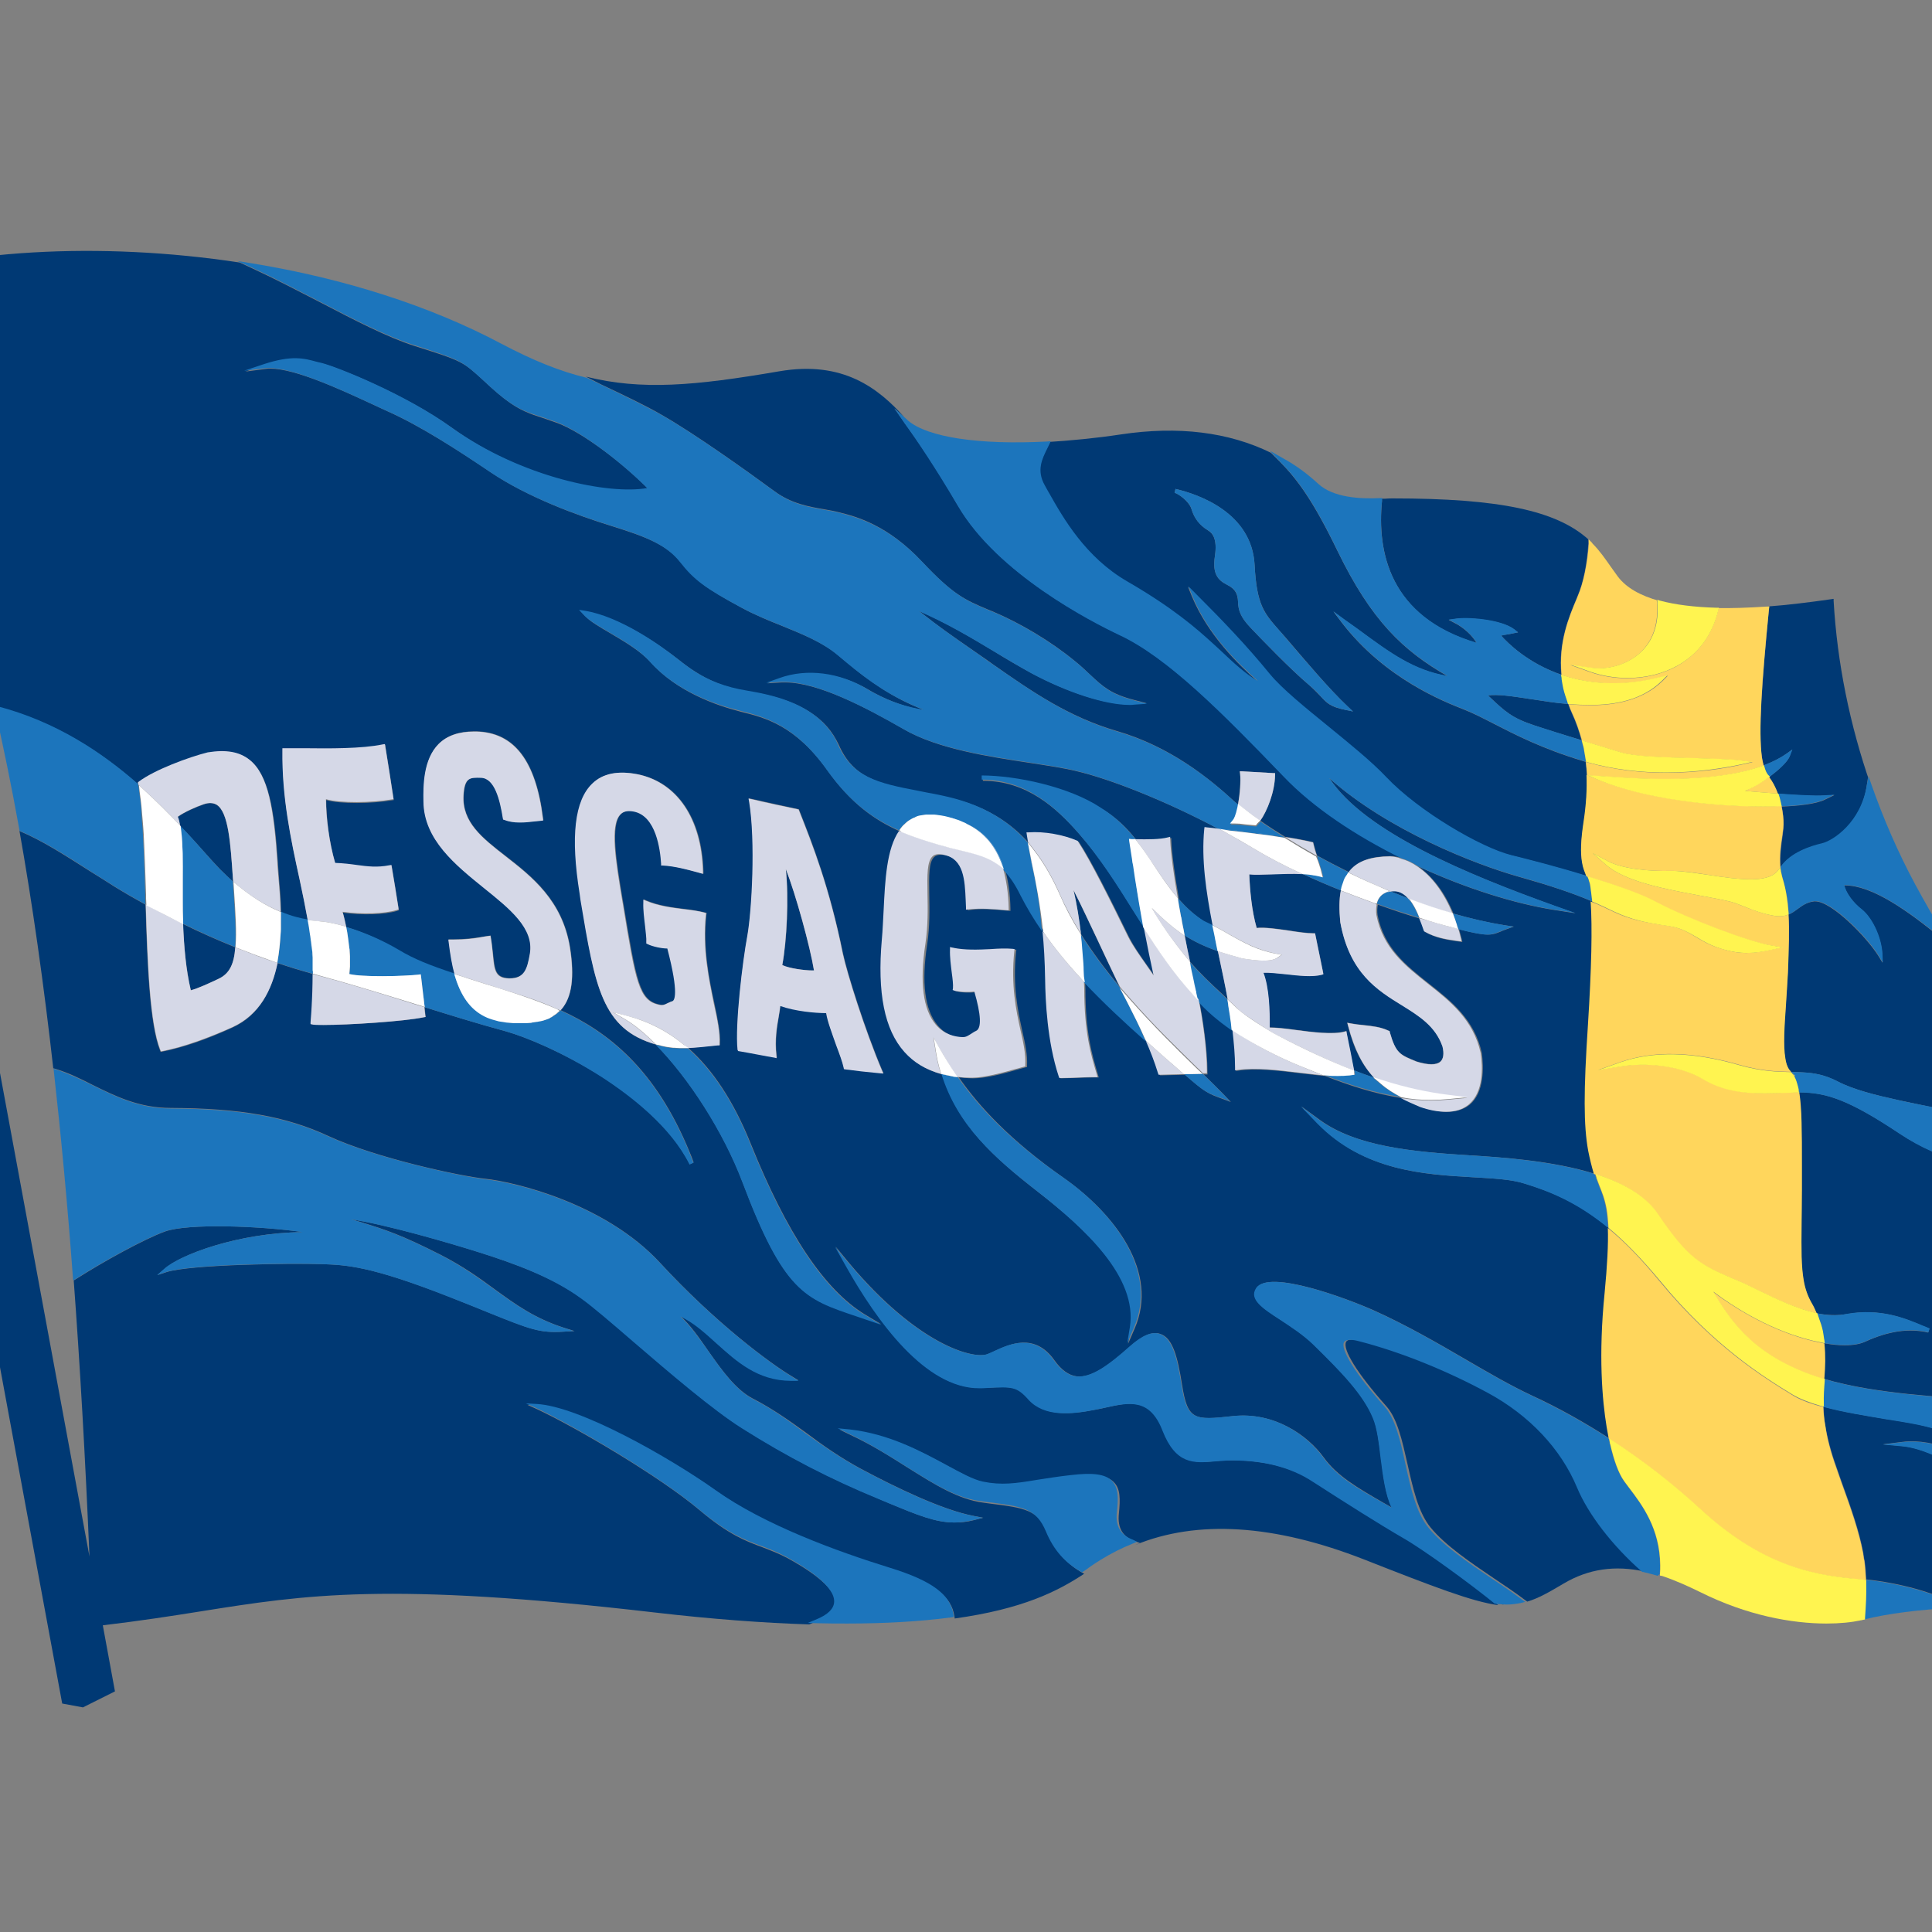 <?xml version="1.0" encoding="UTF-8"?> <svg xmlns="http://www.w3.org/2000/svg" xmlns:xlink="http://www.w3.org/1999/xlink" version="1.1" id="layer" x="0px" y="0px" viewBox="-153 -46 652 652" style="enable-background:new -153 -46 652 652;" xml:space="preserve"><rect x="-153" y="-46" width="652" height="652" fill="#808080" stroke="none"/> <style type="text/css"> .st0{fill:#003974;} .st1{fill:#1C75BC;} .st2{fill:#D5D8E7;} .st3{fill:#FFFFFF;} .st4{fill:#FFD65C;} .st5{fill:#FFF450;} </style> <path class="st0" d="M377.4,194.6c-0.5-1.1-0.8-2-1.2-3h0v0c-4.5-0.4-8.9-1.1-12.8-1.7c-5.9-0.9-11-1.7-14.2-1.2l0.5,0.5 c5.2,4.9,7.5,7.1,15.1,9.6c3.8,1.3,8.9,2.9,15.9,5C379.9,200.7,378.8,197.6,377.4,194.6"></path> <path class="st0" d="M401.9,484.4l-0.1-0.1c-10-8.7-18.2-19.2-21.9-28.4c-5.4-13-16.1-24.4-30.2-32c-13.9-7.5-29.2-13.7-43.1-17.3 c-2.9-0.7-4.8-0.7-5.3,0.2c-1.4,2.4,3.7,10.7,13.5,21.7c3.8,4.2,5.4,11.7,7.2,19.6c1.8,8,3.6,16.3,7.8,21.4 c4.9,6,13.6,11.9,21.3,17.1c3.7,2.5,7.3,4.9,10.2,7.1l1.1,0.8c3.8-1.1,7.4-3.2,12.3-6.1c8.3-4.9,17.3-6.3,27.5-4l0.1,0 c0,0,0,0-0.1,0L401.9,484.4z"></path> <path class="st0" d="M360.6,495l0.3-0.1C360.8,494.9,360.7,494.9,360.6,495L360.6,495z"></path> <path class="st0" d="M313.4,123c-1.7,17.1,2.5,39.3,31.9,48c-1.4-2.5-4.4-5.3-7.5-6.8l-1.9-1l2.1-0.3c3.9-0.6,15.6,0.1,20.1,3.6 l1.2,0.9l-1.5,0.3c-0.8,0.2-1.5,0.3-2.1,0.4c-0.8,0.1-1.4,0.2-2.1,0.4c2.2,2.5,9,9.3,20.3,13.2c-1.1-10.9,2.6-19.7,5.1-25.6l0.4-1 c1.9-4.4,3.2-10.8,3.6-17.6l0.1-1.4c-10.8-9.8-30.1-13.9-66.1-13.9c-0.7,0-1.5,0-2.6,0.1c-0.6,0-1.2,0-1.9,0.1l0.8,0L313.4,123z"></path> <path class="st0" d="M384.6,137.2l-0.1-0.1C384.5,137.1,384.5,137.2,384.6,137.2L384.6,137.2z"></path> <path class="st0" d="M200.4,105.1c-1.9,3.8-3.9,7.8-1,12.8c0.5,0.8,0.9,1.6,1.4,2.5c4.9,8.7,12.4,21.8,26.4,29.9 c15.2,8.8,23.1,15.6,29.3,21.3c0.8,0.7,1.6,1.5,2.5,2.3c3.8,3.6,8.4,7.9,12.3,10c-6.4-5.7-16.6-15.5-22.1-28.7l-1.3-3.2l2.4,2.4 c9.5,9.5,17.4,17.8,25,27.1c4.1,5.1,11.8,11.3,20,17.9c7.1,5.8,14.4,11.7,19.4,17c10.9,11.5,32,23.8,42.2,26.3 c5.3,1.3,15.5,3.9,25.5,7c0,0,0,0,0-0.1c-0.5-1.3-1-2.6-1.4-4.5c-0.6-3.3-0.5-7.7,0.5-13.6c0.9-5.9,1.2-11,1-15.9l0,0l0,0 c-0.1-1.5-0.2-3-0.4-4.5c-0.3-0.1-0.6-0.2-1-0.3c-13.6-4.1-22.7-8.8-30.1-12.6c-3.7-1.9-7-3.6-10.1-4.8 c-6.6-2.6-26.6-10.4-41.1-29.3l-2.8-3.7l3.8,2.8c1.6,1.1,3,2.2,4.5,3.2c11.1,8.2,18.8,13.8,30.2,15.8c-15-8.6-25.7-18.7-37.2-42.4 c-8.2-16.9-13.5-24-19.3-29.9l-3.1-3.1c-14.3-7-31.3-9.1-50.6-6.2c-8.6,1.3-17.1,2.1-25.1,2.6l1.2-0.1L200.4,105.1z M301.8,192.4 l1.8,1.7l-2.4-0.5c-5.2-1-6.4-2.3-8.5-4.6c-1-1-2.2-2.3-4-3.9c-6-5-16.3-15.7-19.7-19.3c-3.4-3.6-4.1-5.8-4.2-8.8 c-0.1-2.4-0.8-4.2-3.6-5.6c-3.2-1.6-5.1-3.7-4.2-9.7c0.9-6-0.9-7.8-2.3-8.7c-2.8-1.7-4.7-4.1-5.6-7.2c-0.8-2.6-4.4-5.2-5.7-5.5 l0.3-1.3c7.7,1.8,25.8,8,26.7,25.7c0.7,13.3,3.2,16.2,8.1,21.8c0.7,0.8,1.5,1.7,2.4,2.7C287.5,176.9,295.6,186.6,301.8,192.4"></path> <path class="st0" d="M444.1,158.5l-0.1,0.8c-2.4,25.1-3.6,41.4-2.4,50.2c0.1,1,0.3,1.9,0.6,2.8c3-1.1,5.7-2.5,7.8-4l1.8-1.3 l-0.8,2.1c-0.7,2-4,4.9-6.9,7.1l0,0l-0.1,0.1c1.2,1.5,2.1,3.4,3,5.6c5.5,0.4,12.4,0.9,15.6,0.6l3.5-0.2l-3.1,1.5 c-3.1,1.6-9.5,2.2-14.7,2.4l0,0h0c0.1,0.5,0.2,1.1,0.3,1.6c0.3,2.2,0.4,4.4,0.3,5.8c-0.1,0.8-0.2,1.6-0.3,2.4 c-0.5,3.6-1,7.1-0.7,10.7c3.3-4.8,10.1-7.1,13.9-7.9c4-0.9,13.4-7.1,15.2-19.7l0.4-2.8l0.9,2.6c-7.1-20.4-11.3-41.3-12.5-62.1l0-0.7 l-0.7,0.1c-7.7,1.1-15,2-21.8,2.5l-0.1,0c0,0,0,0,0.1,0L444.1,158.5z"></path> <path class="st0" d="M501.6,270.2c-10.7-8.7-22.7-17.4-32.1-17.4h-0.2c0.8,2.7,2.9,5.7,6.1,8.3c3.1,2.5,6.5,8.9,6.8,15.1l0.1,2.7 l-1.4-2.3c-4-6.4-15.8-18.4-21.3-18.4c-0.1,0-0.3,0-0.4,0c-2.5,0.3-4.1,1.5-5.6,2.6c-0.9,0.7-1.9,1.4-3.1,1.9l0,0l0,0 c0.3,5.3,0.1,11.5-0.2,19.6c-0.2,3.9-0.4,7.7-0.7,11.3c-0.5,7.1-0.9,13.3-0.2,17.5c0.4,2.1,1,3.6,1.8,4.5c0.1,0.1,0.1,0.1,0.2,0.2 l0.2,0c1.3,0,2.6,0,3.8,0.1c3.7,0.2,7.4,0.8,11.8,3.1c5.2,2.7,12.8,4.6,20.1,6.2c2.4,0.5,4.8,1,7.1,1.5c5.3,1.1,10,2,13.1,3 c1.4,0.5,2.6,0.9,3.7,1.2c3.3,1.1,5.5,1.8,7.7,2.4l0.2,0.1l0.1,0.2c0,0,0,0,0,0l0,0c-6-7.5-5.3-12-4.3-19.2c0.2-1.7,0.5-3.7,0.7-5.8 c1.3-12.8-4.4-23.8-11.5-36.1L501.6,270.2z"></path> <path class="st0" d="M258,275L258,275L258,275c-4.3-1.5-7.9-3.2-11.2-5.3c0.6,3.1,1.2,6.1,1.8,8.8c3.3,3.9,6.9,7.3,10.5,10.6 c0.7,0.7,1.5,1.4,2.2,2.1l0,0c-0.9-5-1.9-9.9-3-14.8C258.2,275.9,258.1,275.5,258,275"></path> <path class="st0" d="M121.2,281.5c0.2,0,0.3,0,0.5,0c-1.3-8-6.1-25.5-9.5-34.2c1.1,9.8,0.4,24.2-1.2,32.4 C113.4,280.8,118.4,281.5,121.2,281.5"></path> <path class="st0" d="M276.1,249c-3.2,0.1-5.8,0.2-7.5,0c0.2,5.2,0.8,12.2,2.5,18.1c2.6-0.3,6.8,0.3,11,0.9c3.1,0.5,6,0.9,8.1,0.9 l0.6,0l1,4.9c0.6,2.7,1.1,5.4,1.7,8.3l0.1,0.6l-0.6,0.2c-3.2,0.8-7.8,0.3-12.2-0.2c-2.8-0.3-5.6-0.6-7.5-0.5 c1.9,4.9,2.1,12.6,2.1,18.5c2.1,0,5.2,0.3,8.7,0.8c5.9,0.8,12.6,1.6,16.5,0.6l0.7-0.2l0.1,0.7c0.9,4.4,1.6,8.3,2.5,12.6 c2.2,0.9,4.5,1.7,6.8,2.5c-3.9-4.1-6.8-9.5-8.8-17.5l-0.3-1.1l1.1,0.2c1.5,0.3,3,0.5,4.5,0.6c2.8,0.3,5.7,0.6,8.4,1.9l0.3,0.1 l0.1,0.3c2,7.2,3.4,7.7,9.1,10c3.9,1.2,6.7,1.2,8,0c1-0.9,1.3-2.7,0.7-5.1c-2.4-6.9-7.9-10.3-13.7-13.9c-8.3-5.1-17.7-11-20.8-28.1 c-0.4-4.2-0.4-7.7,0.2-10.6c-4.3-1.7-8.7-3.6-13-5.6C283.1,248.8,279.3,248.9,276.1,249"></path> <path class="st0" d="M317.8,254.7h-0.1c-0.5,0-1,0-1.5,0.1c2,0.8,4,1.6,6.1,2.4C321.1,255.8,319.6,254.8,317.8,254.7"></path> <path class="st0" d="M-88.6,288.2c2.6-0.7,6.2-2.4,9.4-3.9c3.6-1.7,5.2-4.9,5.6-10.6h0l0,0c-5.9-2.4-11.9-5-17.7-7.9 C-90.9,273.4-90.2,281.2-88.6,288.2"></path> <path class="st0" d="M223.4,284c-1.9-3.9-4-8.4-6-12.7c-2.8-5.9-5.6-12-8.1-16.8c1.1,4.7,1.9,9.7,2.5,14.7 c3.9,6.2,8.4,12.2,13.1,17.8C224.4,286.1,223.9,285.1,223.4,284"></path> <path class="st0" d="M167.3,499.9l0.7-0.1C167.8,499.8,167.5,499.8,167.3,499.9"></path> <path class="st0" d="M213.6,483.7L213.6,483.7c-0.3,0.2-0.6,0.4-0.9,0.6L213.6,483.7z"></path> <path class="st0" d="M321,473c-7.8-4.5-19.8-12.1-30.5-19c-7.8-5-17.5-7.4-29.2-7.2c-1.4,0-2.8,0.1-4.1,0.3c-7,0.6-13,1.1-17.6-10.4 c-4.3-11.1-11.4-9.5-19.5-7.7c-1.1,0.3-2.3,0.5-3.4,0.7c-8.1,1.6-17.1,2.4-22.3-3.4c-4.1-4.5-5.6-4.4-13.9-4l-1.9,0.1 c-0.3,0-0.7,0-1,0c-18.1,0-34.4-22.3-45-41.3l-3.6-6.4l4.7,5.7c22.8,27.2,41.6,32.4,46.6,30.6c0.7-0.3,1.6-0.6,2.5-1.1 c5-2.3,13.4-6.2,20,3.1c2.4,3.4,5,5.2,7.7,5.5c4.9,0.5,10.5-3.5,18-10.2c4.2-3.7,7.5-5.1,10.2-4.1c4,1.4,5.7,7.5,7.2,17 c1.9,12.1,4.1,12.2,17.2,10.7c14-1.5,25.2,6.5,30.6,13.9c4.6,6.4,11.5,10.3,20.1,15.3c1,0.6,2,1.1,3,1.7c-2.2-4.3-3-10.7-3.7-16.8 c-0.7-5.2-1.3-10.1-2.6-13.4c-3.3-8-10.8-15.7-20.1-24.8c-3.5-3.4-7.6-6.1-11.2-8.4c-5.9-3.9-10.6-6.9-8.1-10.7 c4.1-6.4,30.5,3.5,39.5,7.5c11.1,5,21.3,10.9,31.1,16.6c7.9,4.6,15.3,8.9,22.4,12.2c8.9,4.1,17.6,9,26,14.4l0,0l0,0 c-0.3-1.3-0.5-2.6-0.7-3.9c-1.5-9-2.8-24.2-0.7-45.1c0.9-9.4,1.3-16.6,1.1-22.1h0v0c-10.5-8.7-19.8-12.3-28.3-14.9 c-4.4-1.4-10.4-1.7-17.2-2.1c-16.5-0.9-37-2.1-52.7-18.3l-5.4-5.6l6.3,4.6c12.3,8.9,31,10.7,50.6,11.9c9.8,0.6,27.9,1.7,42.3,6.3 l0,0l0,0c-0.8-2.7-1.5-5.1-1.9-7.7c-1.5-8.7-1.5-20.3-0.1-42.8c1.2-18.9,1.5-32.8,0.9-41.5c-6.8-2.9-14.4-5.4-24.7-8.3 c-14.9-4.2-44.2-15.7-63.9-33.2c12,18.2,46.7,32.5,76.2,43.1l6.8,2.4l-7.1-1.1c-13.4-2.1-30-7.3-46-14.7c4.8,3.3,9,8.8,11.9,15.9 c5.8,1.7,11.8,3.1,17.7,4l2.7,0.4l-2.5,0.9c-0.8,0.3-1.4,0.5-2,0.8c-1.5,0.6-2.5,1-4.2,1c-1.9,0-4.7-0.5-9.8-1.8 c0.3,1.1,0.6,2.2,0.9,3.3l0.2,1l-2.2-0.3c-2.8-0.4-6.7-1-10.2-3l-0.2-0.1l-0.1-0.2c-0.5-1.4-1-2.9-1.6-4.3l0,0l0,0 c-4.1-1.2-8.9-2.8-14.2-4.7c-0.2,1-0.3,2.2-0.1,3.5c2.2,11.2,9.6,17,17.4,23.2c7.5,5.9,15.3,12.1,17.8,23.4 c0.6,4.7,0.9,13.2-4.1,17.4c-2,1.6-4.5,2.4-7.6,2.4c-2.5,0-5.4-0.5-8.7-1.6c-2.3-0.9-4.5-1.9-6.5-3l0,0c-9.2-1.4-17.9-4.3-26.1-7.5 c-2.6-0.2-5.4-0.6-8.3-0.9c-7.4-0.9-15-1.8-20.9-0.9l-0.8,0.1v-0.8c0-4.3-0.4-8.6-0.9-12.9l0,0l0,0c-4.6-3.2-8.5-6.6-11.5-10 c1.3,6.4,2.8,16.6,2.8,24.2l0,0.7l-1.3,0c2.7,2.7,5.2,5.1,7.2,7.2l2,2.1l-2.7-1c-5.2-1.9-5.9-2.2-12.8-8.2c-2.8,0.1-5.6,0.1-7.9,0.2 l-0.5,0l-0.2-0.5c-1.2-3.9-2.6-7.5-4.1-10.9c-7-6.2-14.3-12.9-20.9-20l0,0l-0.1-0.1c0,0.8,0.1,1.6,0.1,2.3c0,14.9,2.3,22.4,4.1,28.5 l0.4,1.4l-0.9,0c-1.7,0-3.3,0.1-4.8,0.1c-2.2,0.1-4.4,0.1-6.7,0.2h-0.5l-0.2-0.5c-3.9-11.8-4.5-25.7-4.6-32.8 c-0.1-6.1-0.4-11.5-0.9-16.4c-2.7-3.9-5.2-7.9-7.2-12c-1.9-3.9-3.8-6.6-5.8-8.6c1.1,3.7,1.7,8,1.8,13l0,0.8l-1.5-0.1 c-3.4-0.3-8.1-0.8-12.2-0.2l-0.7,0.1l0-0.7c-0.1-0.8-0.1-1.6-0.1-2.4c-0.4-7.1-0.7-13.9-7.2-15.4c-1.8-0.4-3-0.3-3.9,0.4 c-2,1.6-1.9,6.5-1.8,12.7c0.1,5.1,0.2,10.8-0.7,16.9c-2,13-0.8,22.1,3.5,27.3c2.8,3.4,6.4,4.2,9,4.2c0,0,0.1,0,0.1,0 c1.2,0,1.9-0.5,2.8-1.1c0.5-0.3,1.1-0.7,1.7-1c1.9-0.9,1.7-5.4-0.6-13.3l0,0c-1.9,0.3-5,0.2-6.8-0.3l-0.5-0.2l0.1-0.6 c0.1-1.2-0.1-3-0.4-5.2c-0.3-2.5-0.7-5.3-0.6-7.9l0-0.8l0.8,0.2c4.1,1,8.8,0.8,12.9,0.5c2.7-0.1,5.2-0.3,7.4-0.1l0.7,0.1l-0.1,0.7 c-1.2,11.5,0.6,19.9,2.1,26.7c1,4.4,1.8,8.2,1.6,11.7l0,0.5l-0.5,0.1c-0.8,0.2-1.7,0.5-2.9,0.8c-4.1,1.2-10.4,2.9-14.6,2.9h-0.4 c-1.6,0-3.1-0.2-4.6-0.3c6.7,9.6,17.1,21.1,35.5,34c17,12,32.2,31.6,23.8,50.8l-2.2,5.1l0.9-5.4c2.8-16.9-15.2-33.4-31.3-45.9 c-14.5-11.3-27-22.3-32.3-39.6c-5.1-1.4-9.2-3.8-12.3-7.4c-6.7-7.6-9.2-20-7.6-38c0.3-3.1,0.4-6.5,0.6-9.8c0.5-10.2,1-20.7,5.2-26.8 l-0.1,0l0,0c-8.6-3.8-16.5-9.4-24.3-20.3c-11-15.5-21.3-18.1-29.5-20.1l-0.7-0.2c-7.3-1.9-20.8-6.5-29.5-16.3 c-3.5-3.9-8.8-7-13.5-9.8c-3.9-2.3-7.3-4.2-9.1-6.3l-1.3-1.4l1.9,0.3c11.9,1.9,25.5,11.7,30.9,15.9c2,1.6,4,3.1,6.1,4.4 c4.7,3,10,5.3,17.9,6.6c8.4,1.3,19.5,4,26.4,11.8c1.6,1.8,2.9,3.9,4,6.2c4.9,11.1,13.1,13.1,27.3,15.8c0.8,0.1,1.6,0.3,2.5,0.5 c9.7,1.8,23.1,4.2,34.4,16.9l0-0.2l0,0c-0.1-0.9-0.3-1.7-0.4-2.5l-0.1-0.7l0.7,0c5.3-0.4,11.9,0.7,16.4,2.8l0.2,0.1l0.1,0.2 c4.1,6.2,10.9,19.8,16.9,32.1c1.6,3.1,3.8,6.2,5.9,9.2c0.9,1.3,1.9,2.6,2.7,3.9c-1.1-4.5-2.2-9.9-3.3-16.1c-1.2-1.8-2.3-3.7-3.5-5.5 c-5.6-9-11.5-18.3-18.6-26.4c-7.8-8.9-17.8-18-32.6-18v-0.7v-0.7c11.5,0,29.5,3.8,40.2,10.9c4.9,2.9,8.6,6.6,11.7,10.6h0l0,0 c3.8,0.1,8.3,0,10.9-0.6l0.8-0.2l0,0.8c0.2,4.7,1.2,12.1,2.6,19.9c2.5,2.8,5.3,5.5,8.8,7.7c1,0.5,2,0.9,2.9,1.4l0,0l0,0 c-2.2-11.3-3.8-22.2-2.8-32.4l0.1-0.7l0.7,0.1c1.2,0.1,2.6,0.3,4.3,0.5c-19.3-10.3-38-17.4-48.8-19.9c-4.1-1-9.5-1.8-15.3-2.7 c-13.9-2.1-31.2-4.7-42.6-11.3c-13-7.5-29.1-15.9-40.3-15.9c-0.4,0-0.7,0-1.1,0l-4.8,0.3l4.5-1.6c9.2-3.2,20.2-1.8,29.5,3.7 c0.7,0.4,1.5,0.9,2.3,1.3c5.4,2.9,11.3,4.9,16.8,5.7c-10.8-4.1-18.8-9.9-25.9-15.8c-1-0.8-2-1.7-3-2.5c-5.3-4.5-12-7.2-19.1-10.1 c-4.5-1.8-9.2-3.7-13.8-6.2c-11.8-6.4-15.6-9.2-20.4-15.2c-4.6-5.8-11.3-8.6-23.6-12.4c-11.6-3.6-28-9.6-40.5-18 c-11-7.4-23.8-15.7-35-20.7c-1.6-0.7-3.4-1.6-5.4-2.5c-10.4-4.8-25.7-11.9-34.2-11.9c-0.5,0-1,0-1.5,0.1l-6.9,0.9l6.6-2.2 c9.5-3.1,13.6-2,18-0.8c0.6,0.2,1.1,0.3,1.7,0.4c4.8,1.2,27.9,10.4,43.7,21.8c23.8,17.1,53.5,22.8,66.1,20.5 c-8.5-8.6-22-19-30.7-22.3c-2-0.7-3.7-1.3-5.2-1.8c-1-0.3-2-0.7-3-1c-4.1-1.5-7.7-3.3-14.1-9.1c-0.9-0.8-1.8-1.6-2.5-2.3 c-7.3-6.7-7.3-6.7-23.7-11.9c-9-2.9-20-8.6-31.7-14.7c-7.4-3.8-15-7.8-22.8-11.4l-4.3-2c-47.4-7.2-95.6-4.4-129.9,7.6l-3.2-17.4 l-6.9-2.7l-10.9,6.8l90.9,491.5l0.1,0.5l7,1.3l10.8-5.4l-4.1-22.3c12.6-1.5,23-3.1,33-4.7c35.3-5.6,63.1-10.1,153.5,0.4 c18.9,2.2,36.4,3.5,51.9,4l2.9-1.2c3.9-1.6,5.9-3.6,6-5.9c0.3-5.8-11.3-12.6-16.3-15.3c-3-1.6-5.5-2.5-8.3-3.6 c-5.7-2.1-11.5-4.3-21.1-12.4c-13.6-11.5-42.1-28.2-55-34.2l-3.3-1.5l3.6,0.2c14.5,0.9,44.7,17.9,60.4,29.1 c16.4,11.7,41.1,20.7,58.9,26.2c14.1,4.4,20.2,9,21.2,15.9l0.1,0.7c22.9-3.2,34.6-9.1,43.7-15.1l-0.4-0.2c-5.4-3-9.2-7.3-11.8-13.5 c-3.3-7.9-7.8-8.5-19.8-10l-2.1-0.3c-8.4-1.1-16.2-6-25.3-11.7c-6-3.8-12.1-7.7-19.4-11.1l-3.7-1.8l4.1,0.4 c13.2,1.4,23.9,7.3,32.6,12c4.8,2.6,9,4.9,12.3,5.6c6.2,1.4,11,0.6,18.3-0.6c3.2-0.5,6.9-1.1,11.4-1.6c7.5-0.9,11.7-0.3,13.8,1.9 c2.2,2.2,2.2,5.6,1.7,10.6c-0.5,4.8,1.2,7.8,5.4,9.3l1.7,0.6l-1.6,0.7c20.9-8.6,46.9-7,77.3,4.9c23.4,9.2,36.4,14.2,45.2,15.4 l-0.1-0.1C344.1,488.7,328.1,477,321,473 M99.3,269.7c1.5-8.4,2.9-31.9,0.6-45.3l-0.2-1l1,0.2c5.9,1.3,10.7,2.4,15.5,3.4l0.4,0.1 l0.4,1c4.2,10.6,9.9,25.1,14.5,47.6c1.4,6.6,7.4,25.7,13.2,39.4l0.5,1.1L144,316c-4.5-0.5-7.8-0.8-11.6-1.3l-0.5-0.1l-0.1-0.5 c-0.5-1.9-1.5-4.6-2.5-7.5c-1.5-4-3-8.1-3.4-10.9h0c-3.8,0-10.4-0.6-15.5-2.4c-0.1,1.1-0.3,2.2-0.5,3.4c-0.6,3.7-1.4,8.2-0.8,13.3 l0.1,0.9l-0.9-0.2c-3.1-0.5-5.8-1.1-8.7-1.6l-3.4-0.6l-0.1-0.5C95.1,299.7,97.7,278.3,99.3,269.7 M137.4,449.6 c11.6,6.2,27.6,14,38.3,16l3.1,0.6l-3.1,0.8c-2.3,0.6-4.4,0.8-6.5,0.8c-6.4,0-12.5-2.5-22.1-6.5l-3.5-1.5 c-16-6.6-30.6-14.1-45.8-23.7c-9.9-6.2-24.8-19-36.8-29.3c-7.4-6.4-13.9-11.9-17.6-14.6c-10-7.2-22.5-11.7-34.7-15.6 c-10.8-3.4-31.2-9.3-43-11.1c1,0.3,2,0.6,3,0.9c8.4,2.6,13.5,4.2,27.1,11.1c7.6,3.9,13,7.8,18.3,11.7c6.9,5,13.3,9.7,23.3,12.9 l3.5,1.1l-3.6,0.2c-8.1,0.5-11.1-0.7-25.5-6.5c-3.7-1.5-8.1-3.3-13.5-5.4c-26.4-10.3-34.3-10.6-42.7-10.9l-0.4,0 c-9.4-0.3-43.8,0.1-52,2.7l-3,1l2.4-2.1c5.1-4.7,24.7-12.2,46.7-12.4c-14.5-2.1-38.8-3-46.6-0.2c-7.1,2.6-20.7,10.1-29.8,15.9 l-1,0.6l-0.1-1.1c2.2,29.5,4,61.2,5.4,94.3l-74.4-402.1c17.6,29.9,31.6,68,42.7,116.2l-0.3-1.1l1.1,0.3 c19.8,5.2,35.3,15.5,47.5,26.3c0-0.1,0-0.1,0-0.2l-0.1-0.4l0.3-0.3c5.3-4,17-8.3,23.3-9.9c6.3-1,10.7-0.2,14.1,2.5 c6.2,5,8.2,16.4,9.4,34.6c0.1,1.3,0.2,2.7,0.3,4.3c0.3,3.6,0.7,7.9,0.8,12.5c3.6,1.4,6.6,2.2,9,2.6c-0.8-4.4-1.7-8.8-2.7-13.5 c-3-13.7-6-27.8-5.8-43.6l0-0.7l0.7,0c1.9,0,4.2,0,6.7,0c8.1,0.1,19.3,0.2,26.5-1.3l0.7-0.1l0.1,0.7c1,6.1,1.8,11.3,2.7,17.2 l0.1,0.7l-0.7,0.1c-6.6,1.1-17.2,1.3-22.1-0.1c0,5.8,1,14.4,3.1,21.5c2.8,0.1,5.2,0.4,7.3,0.7c3.7,0.5,6.9,1,11,0.1l0.7-0.1l0.1,0.7 c0.8,4.8,1.5,8.9,2.2,13.5l0.1,0.8l-0.6,0.2c-4.1,1.3-11.8,1.5-18.3,0.6c0.4,1.3,0.8,3,1.2,4.9c5.8,1.7,12,4.5,17.5,7.8 c5.3,3.2,10.3,5.2,19.1,8.1c-0.9-3.3-1.5-6.9-2-11l-0.1-0.8l0.8,0c0.2,0,0.5,0,0.7,0c4.5,0,7.3-0.5,9.5-0.8c0.9-0.1,1.7-0.3,2.5-0.4 l0.7-0.1l0.1,0.6c0.3,2,0.5,3.9,0.7,5.5c0.6,5.6,0.8,8.1,5.4,8.3c0.1,0,0.2,0,0.3,0c5,0,5.9-3.2,6.8-8.3c1.5-8.6-6.8-15.2-15.5-22.2 c-9.5-7.6-20.3-16.3-20.4-29.2c0-5.3-0.1-14.2,5.1-19.4c2.8-2.8,6.8-4.2,12-4.2c0.2,0,0.4,0,0.7,0c12.8,0.3,20.1,9.9,22.5,29.3 l0.1,0.7l-0.7,0.1c-0.6,0-1.3,0.1-2,0.2c-3.2,0.3-7.3,0.8-10.4-0.5l-0.4-0.1l-0.1-0.4c-1-6.3-2.8-13.6-7.4-13.7 c-3.7-0.1-5.5-0.1-5.9,6c-0.5,9,6.2,14.3,14.1,20.4c9,7,19.2,15,21.8,30.8c1.6,10,0.7,16.9-2.9,21c-0.1,0.1-0.2,0.2-0.3,0.3 c16,7.3,32,19.8,43.5,47.8c0.5,1.2,1,2.4,1.4,3.6l-1.3,0.6c-6.3-12.7-19.6-23-29.6-29.5C37,309.1,24.4,303.9,17.6,302 c-9.6-2.6-18.6-5.4-27.3-8.1c0.1,0.9,0.2,1.8,0.3,2.7l0.1,0.6l-0.6,0.1c-6.6,1.4-25.4,2.6-33.8,2.6c-2,0-3.4-0.1-3.9-0.2l-0.5-0.1 l0-0.6c0.1-1,0.7-8.1,0.7-16.3c-3.9-1.1-7.9-2.3-12-3.7l0,0.1l0,0c-1.9,9.2-6.1,17.6-15.2,21.7c-8.7,4-16.6,6.7-23.6,8.1l-0.6,0.1 l-0.2-0.5c-3.5-8.8-4.3-29-4.9-49.1v-0.1c-3.6-2-7.1-4-10.5-6.1c-2.8-1.8-5.5-3.5-8.1-5.1c-9.1-5.8-16.3-10.4-23.6-13.5l-0.3-0.2 l-0.1-0.4c4.4,24.7,8.3,52.2,11.6,81.6l-0.1-1.1l1,0.3c4.2,1.3,8.1,3.2,12.2,5.3c7.7,3.8,15.7,7.8,26.4,7.8 c23.5,0.1,38.9,2.8,53.3,9.5c16,7.4,44.3,13.5,52.9,14.4c10.2,1.1,40.5,8.4,58.9,28.3c19,20.6,37.5,34.2,44.6,38.4l2.1,1.3H114 c-11.3,0-18.4-6.5-25.3-12.7c-3.9-3.6-7.7-7-12.1-9c3.4,3.1,6.4,7.4,9.5,11.9c4.5,6.4,9.2,13,15,16c6.6,3.4,12.1,7.3,17.9,11.5 C124.6,441.7,130.4,445.8,137.4,449.6 M97.6,352.9c-6.4-16.9-18.1-35.1-29.3-46.4c-18.2-5.2-20.5-19.5-25.2-48.7l-0.3-2.2 c-3.1-19.3-1.7-31.5,4.3-37.2c3.5-3.4,8.6-4.4,15.2-3.1c13.3,2.7,21.6,14.9,22.1,32.7l0,0.9l-1.8-0.5c-3.3-0.9-7.8-2.2-11.7-2.4 l-0.6,0l0-0.6c-0.3-4.8-1.8-16.1-9.2-17.6c-2-0.4-3.5-0.1-4.5,0.9c-3.7,3.6-1.6,16,0.6,29.2l0.2,1.1c4.4,26.4,5.4,32.6,12.2,34 c1.2,0.3,1.9-0.1,2.8-0.5c0.5-0.2,1-0.5,1.7-0.7c0.6-0.2,2.4-2.1-1.7-17.8c-1.8,0-4.9-0.6-6.7-1.5l-0.4-0.2l0-0.5 c0.1-1.2-0.1-3.2-0.4-5.3c-0.3-2.5-0.6-5.4-0.6-8l0-1l0.9,0.4c4,1.7,8.5,2.3,12.5,2.8c2.6,0.3,5.1,0.7,7.2,1.2l0.6,0.2l-0.1,0.6 c-1.2,11.3,0.9,21.6,2.7,29.9c1.1,5.3,2.1,10,1.9,13.5l0,0.6l-0.6,0c-0.7,0.1-1.7,0.2-2.9,0.3c-2.1,0.2-4.7,0.5-7.2,0.6l0,0l-0.1,0 c8.4,7.4,15.4,18.1,21.1,32.2c12.3,30.6,25,49.5,38.6,57.8l5.5,3.3l-8.3-2.9C118.8,392.4,111.6,390,97.6,352.9"></path> <path class="st0" d="M354.4,495.5l-0.1-0.1c-0.7,0-1.4-0.1-2.2-0.2L354.4,495.5z"></path> <path class="st0" d="M-84.9,240.6c2.3,2.6,4.4,4.9,6.2,6.8c1.5,1.5,3,2.9,4.4,4.2l-0.1-1.1c-0.8-11.9-1.5-22.2-5.4-24.8 c-1.2-0.8-2.6-0.9-4.5-0.2c-2.3,0.8-6.4,2.5-8.7,4.2c0.3,0.8,0.6,1.9,0.8,3.1C-89.5,235.5-87.1,238.1-84.9,240.6"></path> <path class="st0" d="M49.8,83.7c7.6,3.6,15.4,7.3,20.5,10.3c11.2,6.4,28.7,18.9,38.1,25.8c5.7,4.2,11.7,5.2,16.9,6.1 c1.8,0.3,3.4,0.6,4.9,1c5.7,1.4,16.3,4.2,27.9,16.6c10.5,11.2,14.5,12.9,22.3,16.2l1.5,0.6c9.7,4.1,19.8,10.2,27.6,16.6 c2.3,1.8,4,3.5,5.5,4.9c4.2,3.9,6.9,6.4,14.7,8.4l4.2,1.1l-4.3,0.3c-0.5,0-1,0.1-1.6,0.1c-8.2,0-20.9-4.1-33-10.6 c-4.2-2.3-8.4-4.7-12.7-7.4c-7.8-4.7-15.9-9.5-25.3-13.6l0.9,0.7c6.7,5.2,7.7,5.9,19.8,14.3c1.5,1,2.9,2,4.4,3.1 c13,9.1,25.4,17.7,41.8,22.5c18.2,5.3,31.3,16.1,39.6,23.7c0.4,0.3,0.8,0.7,1.3,1.1c0.6-3.5,0.9-7.8,0.7-10.4l-0.1-0.8l0.8,0 c3.5,0.2,6.9,0.4,10.4,0.6l0.7,0l0,0.7c-0.1,5.6-2.6,12-5,15.4l0.1,0l0,0c2.4,1.7,5.2,3.5,8.3,5.4c3.4,0.5,6.5,1.1,9.1,1.7l0.4,0.1 l0.1,0.4c0.5,1.8,0.8,3.1,1.2,4.1c3.4,1.9,6.9,3.7,10.7,5.6l0,0l0,0c0.2-0.3,0.4-0.5,0.6-0.8c2.8-3.1,7-4.5,13.4-4.6 c1.3,0,2.6,0.3,3.8,0.6c-15.3-7.6-29.7-17.1-39.8-27.6c-20.7-21.6-39.2-40.2-55.5-47.8c-9.4-4.4-41-20.6-54.4-43.5 c-7.6-13.1-14-22.4-18-27.9l-3.5-4.9l4.2,3.7c-0.2-0.2-0.5-0.4-0.7-0.6c-8.8-9.8-20.7-19.3-42.3-15.6c-28.6,4.9-46.5,6.5-65.3,1.8 L49.8,83.7z"></path> <path class="st0" d="M530.3,347.8c-1.3,0-2.7,0.1-4.1,0.1c-10.9,0-23.7-1.9-38-11.3c-17.6-11.7-25-13.9-34.1-14 c0.9,5.5,0.9,13.5,0.9,24.6c0,2.7,0,5.5,0,8.5c0,4.3,0,8.1-0.1,11.5c-0.1,8.6-0.1,14.2,0.7,18.8c0.5,2.9,1.4,5.4,2.8,7.9 c0.6,1,1.1,2.1,1.6,3.3c3.7,0.7,7,0.8,10.1,0.3c11.5-2.1,19.8,1.4,25.8,4c0.7,0.3,1.5,0.6,2.2,0.9l-0.4,1.3 c-6.5-1.5-13.5-0.5-21.5,3.2c-1.6,0.7-3.8,1.1-6.6,1.1c-2.1,0-4.5-0.2-7-0.7l0,0l0,0c0.4,4,0.2,8,0,11.4c0,0.2,0,0.4-0.1,0.6 c4.4,1.3,9.3,2.4,14.7,3.3c9.1,1.5,17.8,2.3,25.9,2.9c2.7,0.2,5.3,0.4,7.8,0.5c16.7,1.1,29.9,2,38.4,7.6l0.2,0.2 c-3.8-5.3-7.4-12.1-2.9-26.5c0.5-1.6,1-3.1,1.5-4.6c5-15.1,8.4-25.1-16.6-55L530.3,347.8z"></path> <path class="st0" d="M569,488.2c0,0.2-0.1,0.3-0.1,0.5L569,488.2L569,488.2z"></path> <path class="st0" d="M539.7,473.5c-12.5-12-36.3-30.2-50.7-31.5l-6.5-0.6l6.5-0.8c11.2-1.4,23.3,5,34,10.6c5.8,3.1,11,5.7,14.9,6.6 c-8.2-10.3-30.1-19.8-40.6-22.4c-3.5-0.9-8.4-1.7-13.6-2.5c-6.9-1.1-14.8-2.4-21.3-4.2c0.1,2.2,0.2,4.2,0.6,6.3 c0.7,4.3,1.9,8.9,3.7,13.9l1.6,4.6c3.6,9.9,6.1,17.1,7.5,24.4c0.1,0.7,0.2,1.4,0.3,2l0,0c0,0.1,0,0.3,0.1,0.4c0,0.2,0.1,0.4,0.1,0.6 c0.3,1.9,0.4,3.9,0.5,6.1h0v0c11.7,1.3,22.4,4.3,30.1,8.3l2.3,1.2l-2.5,0.1c23-1.1,45.3,1,56.7,5.5l0.7,0.3l0.2-0.7 c0.7-1.9,1.3-3.7,2-5.4c0.9-2.3,1.7-4.6,2.4-6.8l-0.6-0.2C555.8,486.3,550.3,483.8,539.7,473.5"></path> <path class="st0" d="M506.4,496.7l0.2,0C506.5,496.7,506.4,496.7,506.4,496.7L506.4,496.7z"></path> <path class="st1" d="M313,319.9l-2.6-2.2l0.5,0.1c0,0-0.1-0.1-0.1-0.1c-2.3-0.8-4.6-1.6-6.8-2.5v0l0,0l0.1,0.4c0,0,0,0.1,0,0.1 c0,0.1,0,0.2,0.1,0.3l0,0l0.1,0.6l-0.7,0.1c-0.6,0.1-1.3,0.2-2.1,0.2c-0.8,0.1-1.6,0.1-2.4,0.1c-0.5,0-1.1,0-1.6-0.1 c-0.3,0-0.6,0-1,0c-0.8,0-1.7-0.1-2.6-0.2c0,0-0.1,0-0.1,0h0c0,0-0.1,0-0.1,0c8.2,3.2,17,6.1,26.1,7.5l-0.1,0 C317.1,323,314.9,321.5,313,319.9"></path> <path class="st1" d="M262.2,297.2C262.2,297.2,262.2,297.2,262.2,297.2c-0.2-1.3-0.4-2.5-0.6-3.7c-0.1-0.5-0.2-1.1-0.3-1.6l-0.1-0.6 c-0.7-0.7-1.5-1.4-2.2-2.1c-3.5-3.3-7.2-6.7-10.5-10.6c0,0.1,0,0.1,0,0.2l0,0c0.4,1.9,0.8,3.8,1.1,5.5c0.3,1.6,0.7,3,0.9,4.2 c0,0.1,0.1,0.2,0.1,0.3c0,0.1,0,0.1,0,0.1c0,0.1,0,0.1,0,0.2l0.6,2.6l-0.1-0.1c0,0,0,0,0,0.1c2.9,3.4,6.8,6.7,11.5,10l0-0.3 C262.6,299.8,262.4,298.5,262.2,297.2"></path> <path class="st1" d="M230.1,250.2c-0.2-1.3-0.4-2.7-0.6-4.1c-0.1-0.8-0.2-1.6-0.4-2.4c-0.3-1.9-0.6-3.8-0.9-5.8l-0.1-0.8l0.9,0.1 c0.3,0,0.6,0,0.9,0l0.3,0c-3.2-3.9-6.8-7.6-11.7-10.6c-10.6-7.1-28.6-10.9-40.2-10.9v0.7v0.7c14.8,0,24.8,9.1,32.6,18 c7.1,8.1,13,17.4,18.6,26.4c1.1,1.8,2.3,3.6,3.5,5.5C232,262,231.1,256.4,230.1,250.2"></path> <path class="st1" d="M245.6,263.5c0,0.1,0,0.2,0.1,0.3c0.2,0.9,0.3,1.9,0.5,2.8c0.1,0.5,0.2,0.9,0.3,1.4c0.1,0.6,0.2,1.1,0.3,1.7 c3.3,2.1,6.9,3.8,11.2,5.3l-0.4-1.9c-0.2-1.2-0.5-2.4-0.7-3.6l-0.7-3.3c-0.9-0.5-1.9-0.9-2.9-1.4c-3.5-2.2-6.3-4.8-8.8-7.7 C244.8,259.2,245.2,261.4,245.6,263.5"></path> <path class="st1" d="M279,109.8c5.8,5.9,11.1,12.9,19.3,29.9c11.5,23.8,22.2,33.8,37.2,42.4c-11.4-2-19.1-7.6-30.2-15.8 c-1.4-1-2.9-2.1-4.5-3.2l-3.8-2.8l2.8,3.7c14.5,18.9,34.5,26.7,41.1,29.3c3.1,1.2,6.3,2.9,10.1,4.8c7.3,3.8,16.5,8.5,30.1,12.6 c0.3,0.1,0.6,0.2,1,0.3c0-0.1,0-0.3,0-0.4v0c-0.2-1.2-0.3-2.3-0.6-3.5c-0.1-0.5-0.2-1-0.3-1.5l-0.1-0.3L381,205 c-0.1-0.4-0.2-0.8-0.3-1.2c-6.9-2.1-12-3.8-15.9-5c-7.6-2.5-9.9-4.7-15.1-9.6l-0.5-0.5c3.2-0.5,8.3,0.3,14.2,1.2 c3.9,0.6,8.3,1.3,12.8,1.7l-0.1-0.4c0,0,0-0.1,0-0.1l-0.3-0.9h0c-0.5-1.6-1-3.3-1.4-5.1c-0.1-0.6-0.2-1.2-0.3-1.8v0l0-0.3 c0,0,0-0.1,0-0.1l-0.2-1.1l0,0c0,0,0,0,0-0.1c-11.3-3.9-18.1-10.7-20.3-13.2c0.7-0.1,1.3-0.3,2.1-0.4c0.6-0.1,1.3-0.2,2.1-0.4 l1.5-0.3l-1.2-1c-4.5-3.5-16.2-4.3-20.1-3.6l-2.1,0.3l1.9,1c3,1.5,6.1,4.3,7.5,6.8c-29.5-8.8-33.7-30.9-31.9-48l0.1-0.8l-0.8,0 c-6.5,0.3-15.7-0.1-20.8-4.8c-3.7-3.4-7.6-6.3-12-8.7l-4.4-2.5l0.4,0.4L279,109.8z"></path> <path class="st1" d="M447.1,221.8l0.1,0.4l0.3,1l0,0c0.2,0.5,0.3,1,0.4,1.6h0l0.1,0.5c0,0,0,0,0,0l0.2,0.8 c5.1-0.2,11.5-0.8,14.7-2.4l3.1-1.5l-3.5,0.2C459.5,222.6,452.5,222.2,447.1,221.8L447.1,221.8z"></path> <path class="st1" d="M443.6,215.5l0.6,0.6c2.9-2.1,6.2-5,6.9-7.1l0.8-2.1l-1.8,1.3c-2.1,1.5-4.8,2.9-7.8,4c0.1,0.2,0.1,0.5,0.2,0.7 l0,0C442.8,214.1,443.2,214.9,443.6,215.5"></path> <path class="st1" d="M477,218.9c-1.9,12.5-11.3,18.8-15.2,19.7c-3.9,0.9-10.6,3.1-13.9,7.9c0,0.5,0.1,1,0.2,1.6l0,0.1l0.1,0.3l0,0 c0.1,0.6,0.2,1.2,0.4,1.7c0.6,2.2,1.1,4.4,1.5,6.6c0.2,1.4,0.4,2.9,0.5,4.4l0,0l0,0.9c0,0,0,0,0,0l0,0.5c1.2-0.5,2.1-1.2,3.1-1.9 c1.5-1.1,3.1-2.3,5.6-2.6c0.1,0,0.3,0,0.4,0c5.5,0,17.4,12,21.3,18.4l1.4,2.3l-0.1-2.7c-0.3-6.2-3.7-12.6-6.8-15.1 c-3.2-2.5-5.4-5.5-6.1-8.3h0.2c9.3,0,21.4,8.8,32.1,17.4l2.8,2.2l0.1,0l-1.9-3.3c-3-5.2-6.1-10.5-9.4-16.6 c-5.8-10.8-10.7-22.1-14.8-33.8l-0.9-2.6L477,218.9z"></path> <path class="st1" d="M152.3,96.9c4,5.5,10.3,14.8,18,27.9c13.4,22.9,45.1,39.1,54.4,43.5c16.3,7.6,34.7,26.2,55.5,47.8 c10,10.5,24.4,20,39.8,27.6c1.9,0.5,3.7,1.4,5.5,2.6c16,7.4,32.6,12.6,46,14.7l7.1,1.1l-6.8-2.4c-29.6-10.6-64.2-24.9-76.2-43.1 c19.7,17.5,49,29,63.9,33.2c10.3,2.9,17.9,5.5,24.7,8.3v0l0-0.4c-0.1-1.8-0.3-3.4-0.6-4.8c-0.1-0.7-0.3-1.4-0.5-1.9l0-0.1 c-0.2-0.4-0.3-0.9-0.5-1.3c-10-3.1-20.2-5.7-25.5-7c-10.2-2.5-31.3-14.8-42.2-26.3c-5-5.3-12.3-11.2-19.4-17 c-8.1-6.6-15.9-12.9-20-17.9c-7.6-9.3-15.4-17.5-25-27.1l-2.4-2.4l1.3,3.2c5.4,13.3,15.7,23,22.1,28.7c-3.9-2.1-8.5-6.4-12.3-10 c-0.9-0.8-1.7-1.6-2.5-2.3c-6.2-5.7-14.1-12.5-29.3-21.3c-14-8.1-21.5-21.2-26.4-29.9c-0.5-0.9-1-1.7-1.4-2.5c-2.9-5.1-0.9-9,1-12.8 l1-2.1l-1.2,0.1c-22.9,1.2-40.4-1.4-47-7.1l-0.3-0.3l-4.2-3.7L152.3,96.9z"></path> <path class="st1" d="M519.2,333.4l-0.2-0.1c-2.2-0.5-4.4-1.3-7.7-2.4c-1.1-0.4-2.3-0.8-3.7-1.2c-3.2-1-7.8-2-13.1-3 c-2.3-0.5-4.7-0.9-7.1-1.5c-7.3-1.6-15-3.5-20.1-6.2c-4.4-2.3-8-2.9-11.8-3.1c-1.2-0.1-2.5-0.1-3.8-0.1l-0.2,0c0,0,0,0.1,0.1,0.1 l1.2,1.3l-0.3,0c0.6,1,1,2.4,1.4,4h0l0.1,0.5c0,0,0,0.1,0,0.1l0,0.2l0,0.1c0,0.2,0.1,0.4,0.1,0.6c0,0,0,0,0,0 c9.1,0,16.6,2.3,34.1,14c14.2,9.4,27,11.3,37.9,11.3c1.4,0,2.7,0,4.1-0.1l1.4-0.1l0.7,0l-1.7-1.1l-6.6-7.6l-2.3-2.5 c-0.9-1-1.7-2-2.4-2.8c0,0,0,0,0-0.1L519.2,333.4z"></path> <path class="st1" d="M554.5,440.7c-0.9-1.3-1.9-2.7-2.8-3.9c-0.7-0.9-1.4-1.9-2.1-2.9l-0.2-0.2c-8.5-5.6-21.7-6.5-38.4-7.6 c-2.5-0.2-5.1-0.3-7.8-0.5c-8.1-0.6-16.8-1.4-25.9-2.9c-5.3-0.9-10.2-2-14.7-3.3c0,0.2,0,0.4,0,0.5l0,0.3c-0.2,2.4-0.3,5-0.3,7.7 c0,0.3,0,0.6,0,0.9c6.6,1.8,14.4,3,21.3,4.2c5.2,0.8,10.1,1.6,13.6,2.5c10.5,2.6,32.3,12.1,40.6,22.4c-4-0.8-9.1-3.5-14.9-6.6 c-10.7-5.6-22.8-12-34-10.6l-6.5,0.8l6.5,0.6c14.5,1.3,38.3,19.5,50.7,31.5c10.6,10.2,16.1,12.8,28.3,15.8l0.6,0.2l0,0l0.2-0.6 c0-0.1,0-0.1,0.1-0.2c0-0.2,0.1-0.3,0.1-0.5C572,477.3,570.5,465.3,554.5,440.7"></path> <path class="st1" d="M389.6,368c-0.1-2.2-0.3-4.2-0.6-6c-0.6-3.4-1.4-5.5-2.4-7.8c-0.3-0.8-0.6-1.6-0.9-2.4l0,0l-0.1-0.4l-0.4-1.2 c-14.4-4.5-32.4-5.7-42.3-6.3c-19.7-1.2-38.3-3.1-50.6-11.9l-6.3-4.6l5.4,5.6c15.7,16.2,36.2,17.3,52.7,18.3 c6.9,0.4,12.8,0.7,17.2,2.1c8.5,2.6,17.8,6.3,28.3,14.9L389.6,368z"></path> <path class="st1" d="M460.2,397.2l0.1,0.3l0.5,1.2l-0.1,0c0.6,1.6,1.1,3.1,1.4,4.6c0.2,0.8,0.3,1.7,0.4,2.6l0,0l0.1,0.5l0.1,0.9 c2.5,0.4,4.9,0.6,7,0.6c2.7,0,5-0.4,6.6-1.1c8-3.7,15.1-4.7,21.5-3.2l0.4-1.3c-0.7-0.3-1.4-0.6-2.2-0.9c-6-2.5-14.3-6-25.8-4 C467.1,398.1,463.8,398,460.2,397.2C460.1,397.2,460.1,397.2,460.2,397.2L460.2,397.2z"></path> <path class="st1" d="M474.8,500.9l0,0.1l1-0.4l-0.1,0C475.5,500.8,475.1,500.9,474.8,500.9"></path> <path class="st1" d="M506.8,495.4c-7.7-4-18.4-6.9-30.1-8.3l0,0.3c0,0.1,0,0.2,0,0.2l0,0.8l0,0c0.1,3.5-0.1,7.4-0.5,11.6l0,0.5 c8.1-2,18.5-3.3,30.2-3.9c0.1,0,0.1,0,0.2,0l2.5-0.1L506.8,495.4z"></path> <path class="st1" d="M407.1,485.2c0.1-1,0.1-2,0.1-2.9c-0.1-12.5-6.1-20.5-10.5-26.2c-0.6-0.8-1.2-1.5-1.7-2.3 c-1.8-2.5-3.4-6.8-4.7-12.5h0l-0.1-0.3c0,0,0-0.1,0-0.1l-0.3-1.5c-8.4-5.4-17.1-10.2-26-14.4c-7.1-3.3-14.5-7.6-22.4-12.2 c-9.8-5.7-19.9-11.6-31.1-16.6c-8.9-4-35.4-13.9-39.5-7.5c-2.5,3.8,2.2,6.9,8.1,10.7c3.6,2.4,7.7,5,11.2,8.4 c9.4,9.2,16.8,16.8,20.1,24.8c1.4,3.3,2,8.2,2.6,13.4c0.8,6.2,1.6,12.5,3.7,16.8c-1-0.6-2-1.2-3-1.7c-8.7-4.9-15.5-8.8-20.1-15.3 c-5.4-7.4-16.5-15.5-30.6-13.9c-13,1.4-15.3,1.4-17.2-10.7c-1.5-9.4-3.2-15.5-7.2-17c-2.7-1-6,0.4-10.2,4.1 c-7.5,6.7-13.1,10.6-18,10.2c-2.7-0.3-5.3-2.1-7.7-5.5c-6.6-9.2-15-5.4-20-3.1c-1,0.5-1.8,0.8-2.5,1.1c-5,1.8-23.8-3.4-46.6-30.6 l-4.7-5.6l3.6,6.4c10.6,18.9,26.9,41.3,45,41.3c0.3,0,0.7,0,1,0l1.9-0.1c8.3-0.4,9.8-0.5,13.8,4c5.3,5.8,14.3,5,22.3,3.4 c1.2-0.2,2.3-0.5,3.4-0.7c8.2-1.8,15.2-3.4,19.5,7.7c4.5,11.5,10.6,11,17.6,10.4c1.3-0.1,2.7-0.2,4.1-0.3 c11.6-0.3,21.4,2.1,29.1,7.2c10.7,6.9,22.7,14.5,30.5,19c7,4,23,15.7,30.7,22l0.1,0.1h0l0.2,0c0.8,0.1,1.5,0.2,2.2,0.2 c0.5,0,1,0.1,1.5,0.1c1.7,0,3.2-0.2,4.8-0.5c0.1,0,0.2,0,0.3-0.1l1.4-0.3l-0.1,0l-1.1-0.8c-2.9-2.2-6.4-4.6-10.2-7.1 c-7.7-5.2-16.4-11.1-21.3-17.1c-4.2-5.1-6-13.4-7.8-21.5c-1.7-7.9-3.4-15.4-7.2-19.6c-9.8-11-14.9-19.3-13.5-21.6 c0.6-0.9,2.5-1,5.3-0.2c13.9,3.6,29.2,9.8,43.1,17.3c14.1,7.6,24.8,19,30.2,32c3.8,9.1,12,19.7,21.9,28.4l0.1,0.1l0.2,0 c0,0,0,0,0.1,0c1.8,0.4,3.6,0.9,5.3,1.4l-0.4-0.1L407.1,485.2z"></path> <path class="st1" d="M229.3,473.6c-4.1-1.5-5.9-4.6-5.4-9.3c0.6-4.9,0.5-8.4-1.7-10.6c-2.2-2.2-6.3-2.8-13.8-1.9 c-4.5,0.5-8.1,1.1-11.4,1.6c-7.2,1.2-12,1.9-18.3,0.6c-3.3-0.7-7.5-3-12.3-5.6c-8.7-4.7-19.4-10.5-32.6-12l-4.1-0.4l3.7,1.8 c7.2,3.4,13.4,7.3,19.4,11.1c9.1,5.7,16.9,10.7,25.3,11.7l2.1,0.3c12,1.5,16.5,2.1,19.8,10c2.6,6.2,6.4,10.5,11.8,13.5l0.4,0.2h0 l0.3-0.2c0.3-0.2,0.6-0.4,0.9-0.6c0.4-0.3,0.8-0.5,1.1-0.8c1.4-1,2.8-1.9,4.1-2.7c3.6-2.2,7-3.9,10.5-5.3l1.6-0.7L229.3,473.6z"></path> <path class="st1" d="M147.4,483.1c-17.8-5.5-42.5-14.5-58.9-26.2c-15.8-11.2-45.9-28.3-60.4-29.1l-3.6-0.2l3.3,1.5 c12.8,6,41.3,22.7,55,34.2c9.6,8.1,15.4,10.3,21.1,12.4c2.7,1,5.3,2,8.3,3.6c5,2.7,16.6,9.5,16.3,15.3c-0.1,2.3-2.1,4.3-6,5.9 l-2.9,1.2l0,0l3.2,0.1c3.5,0.1,6.9,0.1,10.2,0.1c12.8,0,24.4-0.7,34.5-2c0.2,0,0.5-0.1,0.7-0.1l0.7-0.1v0l-0.1-0.7 C167.7,492.1,161.6,487.5,147.4,483.1"></path> <path class="st1" d="M144.4,401.1l-5.5-3.3c-13.7-8.2-26.3-27.1-38.7-57.8c-5.7-14.2-12.7-24.8-21.1-32.2l-1.8,0h-0.4 c-0.1,0-0.2,0-0.3,0c-0.1,0-0.3,0-0.4,0c-0.6,0-1.2,0-1.8-0.1c-0.1,0-0.3,0-0.4,0c-0.8-0.1-1.5-0.2-2.2-0.3c-1-0.2-2-0.5-3-0.7 c-0.2-0.1-0.4-0.1-0.6-0.2c11.2,11.3,22.9,29.5,29.3,46.4c14,37.1,21.1,39.5,38.4,45.3L144.4,401.1z"></path> <path class="st1" d="M291.7,243.7c0.2,0.7,0.5,1.4,0.8,2.3c0,0,0,0,0,0.1c0.1,0.4,0.2,0.8,0.4,1.2c0.1,0.5,0.3,1,0.4,1.6l0.3,1.1v0 l-1.1-0.3c-0.4-0.1-0.9-0.2-1.4-0.3c-0.3-0.1-0.6-0.1-0.9-0.1c-0.2,0-0.4-0.1-0.6-0.1c-0.9-0.1-1.9-0.2-2.9-0.3l0,0h-0.1 c4.3,2,8.7,3.9,13,5.6c0-0.1,0-0.1,0.1-0.2l0.1-0.4c0-0.2,0.1-0.3,0.1-0.5c0.1-0.5,0.3-1,0.5-1.5c0.1-0.3,0.2-0.6,0.3-0.9 c0.1-0.2,0.2-0.5,0.3-0.7c0.1-0.3,0.3-0.6,0.5-0.8c0.1-0.2,0.2-0.4,0.4-0.6c0,0,0,0,0,0l0.3-0.5c-3.7-1.8-7.3-3.7-10.7-5.6 c0,0.1,0,0.1,0.1,0.2L291.7,243.7z"></path> <path class="st1" d="M-68.2,44.2c7.8,3.6,15.4,7.6,22.8,11.4c11.7,6.1,22.7,11.8,31.7,14.7C2.7,75.6,2.7,75.6,9.9,82.2 c0.8,0.7,1.6,1.4,2.5,2.3c6.4,5.8,10,7.7,14.1,9.1c0.9,0.3,1.9,0.7,3,1c1.5,0.5,3.2,1.1,5.2,1.8c8.7,3.3,22.1,13.7,30.7,22.3 c-12.6,2.3-42.3-3.4-66.1-20.5c-15.8-11.4-38.9-20.5-43.7-21.7c-0.6-0.1-1.1-0.3-1.7-0.4c-4.3-1.2-8.4-2.3-17.9,0.8l-6.6,2.2 l6.9-0.8c0.5-0.1,1-0.1,1.5-0.1c8.4,0,23.8,7.1,34.2,11.9c2,0.9,3.8,1.8,5.4,2.5c11.2,4.9,23.9,13.2,35,20.7 c12.5,8.4,28.9,14.4,40.5,18c12.4,3.8,19.1,6.7,23.6,12.4c4.7,6,8.5,8.8,20.4,15.2c4.6,2.5,9.3,4.4,13.8,6.2 c7.1,2.9,13.8,5.6,19.1,10.1c1,0.8,2,1.7,3,2.5c7.1,5.9,15.1,11.7,25.9,15.8c-5.5-0.8-11.5-2.8-16.8-5.7c-0.8-0.4-1.5-0.8-2.3-1.3 c-9.3-5.6-20.3-7-29.5-3.7l-4.5,1.6l4.8-0.3c0.3,0,0.7,0,1.1,0c11.2,0,27.4,8.5,40.3,15.9c11.4,6.6,28.7,9.2,42.6,11.3 c5.7,0.9,11.2,1.7,15.3,2.7c10.8,2.5,29.5,9.6,48.8,19.9c1,0.1,2,0.2,3.1,0.3c2.8,0.3,6,0.7,9.2,1.1c0.2,0,0.4,0,0.6,0.1 c0.6,0.1,1.2,0.1,1.8,0.2c0.5,0.1,1.1,0.1,1.6,0.2c0.9,0.1,1.8,0.2,2.7,0.4c0.4,0.1,0.8,0.1,1.2,0.2c0.7,0.1,1.3,0.2,2,0.3 c-3.1-1.9-5.9-3.8-8.3-5.4l-0.7,0.8l-0.2,0.2l0,0c-0.1,0.1-0.2,0.3-0.3,0.4l-0.2,0.2l-0.3,0c-1.2-0.1-2.2-0.2-3.3-0.3 c-1.3-0.1-2.5-0.3-3.7-0.3l-1.4,0l0.9-1.1c0.4-0.5,1-1.6,1.6-4.4c0.1-0.3,0.1-0.7,0.2-1.1c-0.5-0.4-0.9-0.8-1.3-1.1 c-8.3-7.6-21.4-18.4-39.6-23.7c-16.4-4.8-28.7-13.4-41.8-22.5c-1.5-1-2.9-2-4.4-3.1c-12.1-8.4-13.1-9.2-19.8-14.3l-0.9-0.7 c9.4,4.1,17.5,8.9,25.3,13.6c4.4,2.6,8.5,5.1,12.7,7.4c12.2,6.5,24.9,10.6,33,10.6c0.5,0,1.1,0,1.6-0.1l4.3-0.3l-4.2-1.1 c-7.8-2-10.6-4.5-14.7-8.4c-1.5-1.4-3.3-3.1-5.5-4.9c-7.9-6.4-17.9-12.5-27.6-16.6l-1.5-0.6c-7.8-3.3-11.7-5-22.3-16.2 c-11.6-12.4-22.2-15.1-27.9-16.6c-1.5-0.4-3.2-0.7-4.9-1c-5.3-0.9-11.2-1.9-16.9-6.1c-9.4-6.9-26.9-19.4-38.1-25.8 c-5.1-2.9-13-6.7-20.5-10.3l-5-2.4c-9.1-2.2-18.2-5.9-28.8-11.5C-7.7,57.3-36.7,48-67.8,42.9l-5-0.8l0.2,0.1L-68.2,44.2z"></path> <path class="st1" d="M323.6,259l-0.4-0.6c-0.3-0.4-0.6-0.8-0.9-1.2c-2.1-0.8-4.1-1.6-6.1-2.4c-0.4,0.1-0.9,0.2-1.2,0.3l-0.4,0.2 c-1.3,0.6-2.2,1.6-2.7,3c0,0.1-0.1,0.2-0.1,0.3l-0.1,0.4v0c5.3,1.9,10.2,3.4,14.2,4.7l-0.1-0.3C325.1,261.7,324.4,260.3,323.6,259"></path> <path class="st1" d="M338.7,266.3C338.7,266.3,338.7,266.3,338.7,266.3l0.4,1.3l0,0c0,0,0,0,0,0c5.2,1.3,7.9,1.8,9.8,1.8 c1.7,0,2.7-0.4,4.2-1c0.6-0.2,1.2-0.5,2-0.8l2.6-0.9l-2.7-0.4c-6-1-11.9-2.4-17.7-4C337.8,263.5,338.2,264.9,338.7,266.3"></path> <path class="st1" d="M227.4,292.2l-2.5-4.9l0.1,0.1c-0.1-0.1-0.1-0.2-0.2-0.3c-4.7-5.6-9.2-11.6-13.1-17.8c0,0,0,0,0,0.1l0,0.1 c0,0.1,0,0.2,0,0.4c0.2,1.4,0.3,2.8,0.4,4.2c0.1,1.3,0.2,2.5,0.3,3.7c0.1,1.2,0.1,2.5,0.2,3.7c0,0.7,0.1,1.4,0.1,2.1l0,1.8 c6.7,7.1,13.9,13.8,20.9,20c0-0.1-0.1-0.2-0.1-0.3C231.7,300.7,229.5,296.3,227.4,292.2"></path> <path class="st1" d="M195.2,245.3c-0.5-2.3-0.9-4.3-1.2-6.3l-0.1-0.6c-11.3-12.7-24.7-15.2-34.4-17c-0.8-0.2-1.7-0.3-2.5-0.5 c-14.2-2.7-22.4-4.7-27.3-15.8c-1-2.4-2.4-4.4-4-6.2c-6.9-7.8-18-10.4-26.4-11.8c-8-1.3-13.3-3.6-18-6.6c-2.1-1.4-4.1-2.9-6.1-4.5 c-5.3-4.2-19-14-30.9-15.9l-1.9-0.3l1.3,1.4c1.8,2.1,5.2,4,9.1,6.3c4.7,2.8,10.1,5.9,13.5,9.8c8.8,9.9,22.3,14.5,29.6,16.3l0.7,0.2 c8.2,2.1,18.5,4.6,29.5,20.1c7.8,10.9,15.6,16.5,24.3,20.3l0.5-0.7c0,0,0,0,0,0c0.4-0.5,0.8-1,1.3-1.4c0.1-0.1,0.2-0.2,0.3-0.3 c0.2-0.2,0.5-0.4,0.7-0.6c0.1-0.1,0.3-0.2,0.4-0.2c0.2-0.1,0.3-0.2,0.5-0.3c0.4-0.2,0.8-0.4,1.1-0.6c0.2-0.1,0.3-0.2,0.5-0.2 c0.5-0.2,1.1-0.4,1.7-0.6c0,0,0,0,0,0c0.6-0.2,1.3-0.3,2-0.3c0.2,0,0.3,0,0.5,0c0.5,0,1,0,1.6,0c0.2,0,0.5,0,0.7,0 c0.5,0,1.1,0.1,1.6,0.2c0.2,0,0.5,0.1,0.7,0.1c0.8,0.1,1.6,0.3,2.4,0.5c1,0.3,2,0.6,3,0.9c0.2,0.1,0.4,0.1,0.6,0.2 c0.9,0.3,1.7,0.7,2.5,1.1c0,0,0.1,0,0.1,0c6,2.9,10,7.6,12.2,14.6l0.3,0.8l-0.1-0.1c0,0.1,0.1,0.2,0.1,0.3c2,2,3.9,4.7,5.8,8.6 c2.1,4.1,4.5,8.1,7.2,12C197.9,258.8,196.5,251.5,195.2,245.3"></path> <path class="st1" d="M250.3,316.4c-0.6,0-1.3,0-2,0l-1.3,0c-0.2,0-0.3,0-0.5,0c6.9,6,7.6,6.4,12.8,8.2l2.7,1l-2-2.1 c-2-2.1-4.4-4.5-7.2-7.2L250.3,316.4z"></path> <path class="st1" d="M278.5,166.5c-5-5.6-7.4-8.4-8.1-21.8c-0.9-17.7-18.9-23.9-26.7-25.7l-0.3,1.3c1.3,0.4,5,2.9,5.7,5.5 c0.9,3.1,2.7,5.5,5.6,7.2c1.4,0.8,3.2,2.7,2.3,8.7c-0.9,5.9,1,8.1,4.2,9.7c2.9,1.4,3.5,3.2,3.6,5.6c0.1,3,0.8,5.2,4.2,8.8 c3.5,3.7,13.8,14.3,19.7,19.3c1.9,1.6,3.1,2.8,4,3.9c2.2,2.3,3.3,3.5,8.5,4.6l2.4,0.5l-1.8-1.7c-6.2-5.8-14.4-15.5-21-23.2 C280,168.2,279.2,167.3,278.5,166.5"></path> <path class="st1" d="M101.2,426.2c-5.8-3-10.5-9.6-15-16c-3.2-4.5-6.2-8.8-9.6-11.9c4.4,2,8.1,5.4,12.1,9c6.9,6.2,14,12.7,25.3,12.7 h2.5l-2.1-1.3c-7.1-4.3-25.6-17.8-44.6-38.4c-18.3-19.9-48.7-27.2-58.9-28.3c-8.6-1-36.9-7.1-52.9-14.4c-14.4-6.7-29.8-9.4-53.3-9.5 c-10.7,0-18.7-4-26.4-7.8c-4.1-2-8-3.9-12.2-5.3l-1-0.3l0.1,1.1c2.4,21.5,4.6,44.8,6.4,69.2l0.1,1.1l1-0.6 c9.1-5.8,22.7-13.3,29.8-15.9c7.8-2.8,32.1-1.9,46.6,0.2c-22,0.3-41.5,7.7-46.7,12.4l-2.4,2.1l3-1c8.2-2.7,42.6-3.1,52-2.7l0.4,0 c8.4,0.3,16.4,0.6,42.7,10.9c5.4,2.1,9.8,3.9,13.5,5.4c14.4,5.8,17.4,7,25.5,6.5l3.6-0.2l-3.5-1.1c-9.9-3.2-16.4-7.9-23.3-12.9 c-5.3-3.8-10.7-7.8-18.3-11.7c-13.6-6.9-18.7-8.5-27.1-11.1c-0.9-0.3-1.9-0.6-3-0.9c11.8,1.8,32.2,7.7,43,11.1 c12.1,3.8,24.7,8.4,34.6,15.6c3.8,2.7,10.2,8.2,17.6,14.6c12,10.3,26.9,23.1,36.8,29.3c15.2,9.6,29.8,17.1,45.8,23.7l3.6,1.5 c9.7,4,15.7,6.5,22.1,6.5c2.1,0,4.2-0.3,6.5-0.8l3.1-0.8l-3.1-0.6c-10.7-2-26.7-9.8-38.3-16c-7-3.8-12.8-7.9-18.4-11.9 C113.2,433.5,107.8,429.6,101.2,426.2"></path> <path class="st1" d="M-146.4,234.4l0.3,0.1c7.2,3.1,14.5,7.6,23.6,13.5c2.5,1.6,5.2,3.3,8.1,5.1c3.4,2.1,6.9,4.1,10.5,6.1l-0.1-2.2 c0-0.3,0-0.6,0-1c-0.2-7.3-0.4-14.5-0.8-20.8c0-1-0.1-1.9-0.2-2.8c0-0.4-0.1-0.8-0.1-1.2c-0.1-1.2-0.2-2.3-0.2-3.4c0,0,0,0,0-0.1 c-0.2-2.6-0.5-5-0.8-7.1l-0.1-0.9c-0.1-0.4-0.1-0.7-0.2-1.1c-12.3-10.8-27.7-21.1-47.6-26.3l-1.1-0.3l0.3,1.1 c2.9,12.6,5.7,26.3,8.3,40.7L-146.4,234.4z"></path> <path class="st1" d="M-92.1,232.8c0.1,0.6,0.2,1.2,0.2,1.8c0,0,0,0,0,0c0.5,4.2,0.5,9.8,0.5,16.3v0.1c0,1.9,0,3.9,0,5.9 c0,0.4,0,0.7,0,1.1c0,2.2,0.1,4.3,0.1,6.6v0c0,0.4,0,0.7,0,1.1c5.8,2.8,11.7,5.5,17.7,7.9l0-0.5c0.3-4.6-0.1-10.7-0.6-18.4 c-0.1-0.9-0.1-1.8-0.2-2.8l0-0.4c-1.4-1.3-2.9-2.7-4.4-4.2c-1.9-1.9-3.9-4.2-6.2-6.8c-2.2-2.5-4.6-5.2-7.2-7.9c0,0,0,0,0,0v0 L-92.1,232.8z"></path> <path class="st1" d="M-36.2,266.8l0.1,0.4c0.2,0.9,0.4,2.2,0.6,3.7c0,0.3,0.1,0.5,0.1,0.8c0.1,0.8,0.2,1.5,0.3,2.4 c0,0.3,0,0.6,0.1,0.9c0.1,0.6,0.1,1.2,0.1,1.8c0,0.3,0,0.6,0,0.9c0,0.6,0,1.2,0,1.9c0,0.2,0,0.5,0,0.7c0,0.9-0.1,1.7-0.2,2.5 c4.4,1,17.8,0.8,23.4,0.2l0.7-0.1h0l0.2,1.6l0.3,2.6c0.3,2.3,0.5,4.6,0.8,6.8c8.7,2.7,17.6,5.5,27.2,8.1c6.8,1.9,19.5,7.1,32.6,15.5 c10,6.5,23.3,16.8,29.6,29.5l1.3-0.6c-0.5-1.2-1-2.5-1.4-3.6c-11.5-28-27.5-40.5-43.5-47.8c0,0,0,0,0,0l0.1,0l-0.8,0.7 c0,0-0.1,0.1-0.1,0.1c-0.3,0.2-0.5,0.4-0.8,0.6c-0.2,0.2-0.4,0.3-0.6,0.4c-0.3,0.2-0.6,0.3-0.8,0.5c-0.2,0.1-0.5,0.3-0.8,0.4 c-0.3,0.1-0.5,0.2-0.8,0.3c-0.3,0.1-0.6,0.2-0.9,0.3c-0.2,0.1-0.5,0.2-0.8,0.2c-0.3,0.1-0.7,0.2-1.1,0.2c-0.2,0-0.4,0.1-0.6,0.1 c-0.4,0.1-0.9,0.1-1.3,0.2c-0.2,0-0.3,0-0.5,0.1c-0.5,0.1-1.1,0.1-1.6,0.1l-0.2,0c-0.6,0-1.2,0-1.8,0h0h0c-0.6,0-1.2,0-1.9,0h0 c-0.9,0-1.7-0.1-2.5-0.2c-0.2,0-0.4,0-0.6-0.1c-0.7-0.1-1.3-0.2-2-0.3c-0.1,0-0.3-0.1-0.4-0.1c-0.6-0.1-1.2-0.3-1.8-0.5 c-0.3-0.1-0.6-0.2-0.9-0.3c-0.3-0.1-0.5-0.2-0.8-0.3c-5.9-2.5-9.2-7.6-11.2-14.8c-8.7-2.9-13.8-4.9-19.1-8.1 C-24.1,271.2-30.4,268.5-36.2,266.8L-36.2,266.8L-36.2,266.8z"></path> <path class="st1" d="M-58.2,266.1c0,0.5,0,1,0,1.6c0,0.5,0,1-0.1,1.5c-0.1,3.2-0.5,6.3-1,9l-0.1,0.7c4,1.4,8,2.6,12,3.7v-1.1 c0-0.2,0-0.3,0-0.5c0-0.4,0-0.8,0-1.2c0-0.3,0-0.6,0-0.9c0-0.4,0-0.8,0-1.3c0-0.2,0-0.3,0-0.5c0-0.6-0.1-1.3-0.1-1.9 c-0.2-1.8-0.4-3.5-0.7-5.4c-0.1-0.4-0.1-0.8-0.2-1.2c-0.2-1.4-0.5-2.8-0.7-4.3c-2.4-0.4-5.5-1.1-9-2.6 C-58.2,263.3-58.2,264.7-58.2,266.1"></path> <path class="st1" d="M170.2,317.5l-1.2-0.2c-1.5-0.2-2.9-0.5-4.3-0.9c5.3,17.3,17.8,28.3,32.3,39.6c16,12.5,34,29,31.3,45.9 l-0.9,5.4l2.2-5.1c8.4-19.2-6.8-38.9-23.8-50.8C187.3,338.6,176.9,327.1,170.2,317.5C170.1,317.5,170.1,317.5,170.2,317.5 L170.2,317.5z"></path> <path class="st2" d="M-47.7,275.3c-0.2-1.7-0.4-3.5-0.7-5.4C-48.1,271.8-47.8,273.5-47.7,275.3"></path> <path class="st2" d="M-35.5,270.9c0,0.3,0.1,0.5,0.1,0.8C-35.4,271.4-35.5,271.1-35.5,270.9"></path> <path class="st2" d="M-47.6,277.2c0-0.6-0.1-1.3-0.1-1.9C-47.6,275.9-47.6,276.6-47.6,277.2"></path> <path class="st2" d="M-34.9,279.5c0,0.2,0,0.5,0,0.8C-34.9,280-34.9,279.8-34.9,279.5"></path> <path class="st2" d="M-47.5,281c0-0.4,0-0.8,0-1.2C-47.5,280.2-47.5,280.6-47.5,281"></path> <path class="st2" d="M-47.5,278.9c0-0.4,0-0.8,0-1.3C-47.5,278.1-47.5,278.5-47.5,278.9"></path> <path class="st2" d="M-11.7,283c-5.6,0.6-19,0.9-23.4-0.2C-30.7,283.8-17.2,283.5-11.7,283"></path> <path class="st2" d="M-35.1,274c0,0.3,0,0.6,0.1,0.9C-35.1,274.6-35.1,274.3-35.1,274"></path> <path class="st2" d="M-34.9,276.7c0,0.3,0,0.6,0,0.9C-34.9,277.3-34.9,277-34.9,276.7"></path> <path class="st2" d="M-11,282.9l-0.7,0.1L-11,282.9z"></path> <path class="st2" d="M-10.5,287.1l-0.3-2.6l1.1,9.4l-3-0.9c-10.5-3.3-21.3-6.7-33.4-9.9c-0.3-0.1-0.6-0.2-0.9-0.3l-0.5-0.1v-0.5 c0-0.2,0-0.4,0-0.6c0,0.4,0,0.7,0,1.1c0,8.2-0.6,15.3-0.7,16.3l0,0.6l0.5,0.1c0.5,0.2,1.9,0.2,3.9,0.2c8.4,0,27.2-1.2,33.8-2.6 l0.6-0.1l-0.1-0.6c-0.1-0.9-0.2-1.8-0.3-2.7C-10,291.6-10.2,289.4-10.5,287.1"></path> <path class="st2" d="M-48.5,268.7c-0.2-1.1-0.3-2.2-0.5-3.3l-0.2-0.9l0.9,0.1c1.1,0.1,2.1,0.3,3.1,0.3c2.5,0.2,5.4,0.8,8.6,1.7 l0.4,0.1v0c-0.4-1.9-0.8-3.7-1.2-5c6.5,0.9,14.1,0.7,18.3-0.6l0.6-0.2l-0.1-0.8c-0.7-4.6-1.4-8.7-2.2-13.5l-0.1-0.7l-0.7,0.1 c-4.1,0.8-7.3,0.4-11-0.1c-2.1-0.3-4.5-0.6-7.3-0.7c-2.1-7.1-3.1-15.7-3.1-21.5c4.9,1.4,15.5,1.2,22.1,0.1l0.7-0.1l-0.1-0.7 c-0.9-5.9-1.7-11.1-2.7-17.2l-0.1-0.7l-0.7,0.1c-7.1,1.5-18.3,1.4-26.5,1.3c-2.5,0-4.8,0-6.7,0l-0.7,0l0,0.7 c-0.2,15.8,2.8,29.9,5.8,43.6c1,4.6,1.9,9.1,2.7,13.5C-49,265.9-48.7,267.3-48.5,268.7"></path> <path class="st2" d="M96.1,308.7l3.4,0.6c2.9,0.5,5.6,1.1,8.7,1.6l0.9,0.2l-0.1-0.9c-0.6-5.1,0.1-9.6,0.8-13.3 c0.2-1.2,0.4-2.4,0.5-3.4c5.1,1.8,11.8,2.4,15.5,2.4h0c0.4,2.7,2,6.9,3.4,10.9c1.1,2.9,2.1,5.6,2.5,7.5l0.1,0.5l0.5,0.1 c3.8,0.5,7.2,0.9,11.6,1.3l1.2,0.1l-0.5-1.1c-5.8-13.7-11.8-32.8-13.2-39.4c-4.5-22.4-10.3-36.9-14.5-47.6l-0.4-1l-0.4-0.1 c-4.8-1-9.6-2-15.5-3.4l-1-0.2l0.2,1c2.2,13.4,0.9,36.9-0.6,45.3c-1.6,8.6-4.2,30-3.3,38.5L96.1,308.7z M112.2,247.3 c3.4,8.7,8.2,26.2,9.5,34.2c-0.1,0-0.3,0-0.5,0c-2.8,0-7.8-0.7-10.2-1.8C112.5,271.5,113.2,257.1,112.2,247.3"></path> <path class="st2" d="M236.6,246.3c2.4,3.6,4.9,7.3,7.8,10.7l0.1,0.1l0,0.2c0.3,1.9,0.7,4,1.1,6.2c-0.4-2.1-0.8-4.2-1.1-6.3 c-1.4-7.8-2.4-15.2-2.6-19.9l0-0.9l-0.8,0.2c-2.6,0.7-7.1,0.7-10.9,0.6l0.2,0.3C232.6,240.3,234.6,243.4,236.6,246.3"></path> <path class="st2" d="M249.8,284.2c0.3,1.6,0.7,3.1,0.9,4.2C250.4,287.2,250.1,285.8,249.8,284.2"></path> <path class="st2" d="M246.2,266.6c-0.2-0.9-0.4-1.9-0.5-2.8C245.8,264.7,246,265.6,246.2,266.6"></path> <path class="st2" d="M229.5,246.2c-0.1-0.8-0.2-1.6-0.4-2.4C229.2,244.6,229.3,245.4,229.5,246.2"></path> <path class="st2" d="M246.5,268C246.5,268,246.5,268.1,246.5,268l0.3,1.8l-1.4-1c-3-2.1-6-4.7-9.7-8.4c2.6,4.8,6.7,10.6,11.9,17 c0.2,0.3,0.4,0.5,0.6,0.7l0.4,0.6c0-0.1,0-0.1,0-0.2c-0.6-2.7-1.2-5.7-1.8-8.8C246.7,269.1,246.6,268.6,246.5,268"></path> <path class="st2" d="M249.6,289.6c-6.5-7.1-11.8-15-16.6-22.5l-0.1-0.2c-0.9-5-1.9-10.5-2.8-16.6c1,6.2,1.9,11.8,2.9,16.8 c1.2,6.2,2.3,11.6,3.3,16.1c-0.8-1.2-1.7-2.5-2.7-3.9c-2.1-3-4.4-6.2-5.9-9.2c-6-12.3-12.8-25.9-16.9-32.1l-0.1-0.2l-0.2-0.1 c-4.6-2-11.1-3.2-16.4-2.8l-0.7,0l0.1,0.7c0.1,0.8,0.3,1.7,0.4,2.5l1.7,2.2c3.4,4.3,6.4,9.4,9,15.3c1.8,4.2,4.2,8.6,7.1,13.4 l0.1,0.2c0,0,0-0.1,0-0.1c-0.6-5-1.4-10-2.5-14.7c2.5,4.9,5.3,10.9,8.1,16.8c2,4.3,4.1,8.7,6,12.7c0.5,1.1,1,2.1,1.5,3 c0.1,0.1,0.1,0.2,0.2,0.3l3.5,4c7.7,8.8,15.8,16.6,22.2,22.9l2.1,2l-4.5,0.1c0.7,0,1.3,0,2,0l2.6,0l1.3,0l0-0.7 c0-7.6-1.5-17.8-2.8-24.2c0,0,0,0,0-0.1L249.6,289.6z"></path> <path class="st2" d="M250.8,289c0-0.1,0-0.1,0-0.2C250.8,288.9,250.8,288.9,250.8,289L250.8,289z"></path> <path class="st2" d="M212.5,277.7c0.1,1.3,0.1,2.5,0.2,3.7C212.7,280.1,212.6,278.9,212.5,277.7"></path> <path class="st2" d="M246.5,316.5l-2.6-2.3c-2-1.7-4.4-3.8-7.3-6.4c-0.9-0.8-1.8-1.6-2.7-2.4l-0.2-0.2c0-0.1-0.1-0.1-0.1-0.2 c0,0.1,0.1,0.2,0.1,0.3c1.5,3.4,2.9,7,4.1,10.9l0.2,0.5l0.5,0C240.9,316.6,243.7,316.6,246.5,316.5c0.2,0,0.3,0,0.5,0L246.5,316.5z"></path> <path class="st2" d="M212.2,273.9c-0.1-1.4-0.2-2.8-0.4-4.2C212,271.1,212.1,272.5,212.2,273.9"></path> <path class="st2" d="M211.6,284c-4.9-5.3-9.1-10.6-12.7-15.7l-0.1-0.3c-0.9-9.2-2.4-16.3-3.6-22.6c-0.3-1.6-0.6-3-0.9-4.5l-0.4-2 c0.4,2,0.8,4,1.2,6.3c1.3,6.3,2.8,13.6,3.7,22.9c0.5,4.9,0.8,10.3,0.9,16.4c0.1,7.2,0.7,21,4.6,32.8l0.2,0.5h0.5 c2.4,0,4.5-0.1,6.7-0.2c1.6-0.1,3.2-0.1,4.8-0.1l0.9,0l-0.4-1.4c-1.8-6.1-4.1-13.6-4.1-28.5c0-0.8-0.1-1.6-0.1-2.4L211.6,284z"></path> <path class="st2" d="M297.5,317.2c0.5,0,1.1,0.1,1.6,0.1c0.8,0,1.6,0,2.4-0.1c-0.7,0.1-1.5,0.1-2.3,0.1 C298.6,317.2,298.1,317.2,297.5,317.2"></path> <path class="st2" d="M257.6,273.1l-0.7-3.6C257.1,270.7,257.3,271.9,257.6,273.1"></path> <path class="st2" d="M262.2,297.1C262.2,297.2,262.2,297.2,262.2,297.1C262.2,297.2,262.2,297.2,262.2,297.1"></path> <path class="st2" d="M293.9,316.9c0.9,0.1,1.8,0.1,2.6,0.2C295.7,317.1,294.9,317,293.9,316.9"></path> <path class="st2" d="M293.6,316.9c-2.3-0.9-4.7-1.8-7-2.8c-8.5-3.4-16.8-7.8-23.5-12.4l-0.2-0.2c0.5,4.4,0.9,8.7,0.9,12.9l0,0.8 l0.8-0.1c5.9-0.9,13.5,0,20.9,0.9c2.9,0.3,5.7,0.7,8.3,0.9c0,0,0,0,0.1,0L293.6,316.9z"></path> <path class="st2" d="M304.1,316.1L304.1,316.1c0-0.1,0-0.2-0.1-0.3C304.1,315.9,304.1,316,304.1,316.1L304.1,316.1z"></path> <path class="st2" d="M261.6,293.5c0-0.1,0-0.2,0-0.2l-0.2-1.4C261.5,292.4,261.5,292.9,261.6,293.5"></path> <path class="st2" d="M271.3,235.2c0.6,0.1,1.2,0.1,1.8,0.2C272.5,235.4,271.9,235.3,271.3,235.2"></path> <path class="st2" d="M293.6,250.1L293.6,250.1l-1.1-0.3c-0.4-0.1-0.9-0.2-1.4-0.3c0.5,0.1,1,0.2,1.4,0.3L293.6,250.1z"></path> <path class="st2" d="M292.5,246C292.5,246,292.5,246,292.5,246C292.5,246,292.5,246,292.5,246"></path> <path class="st2" d="M293.3,248.9c-0.1-0.6-0.3-1.1-0.4-1.6C293,247.8,293.1,248.3,293.3,248.9"></path> <path class="st2" d="M280.6,236.5l0.3,0.1c3.4,2.1,6.8,4.1,10.3,6.1l0.2,0.1l0.1,0.2c0-0.1,0-0.1-0.1-0.2c-0.4-1.1-0.8-2.3-1.2-4.1 l-0.1-0.4l-0.4-0.1C287.1,237.6,283.9,237,280.6,236.5c-0.7-0.1-1.3-0.2-2-0.3C279.2,236.3,279.9,236.4,280.6,236.5"></path> <path class="st2" d="M277.4,236c-0.9-0.1-1.8-0.3-2.7-0.4C275.6,235.8,276.5,235.9,277.4,236"></path> <path class="st2" d="M289.6,249.2c0.2,0,0.4,0.1,0.6,0.1C290,249.3,289.8,249.2,289.6,249.2"></path> <path class="st2" d="M257.5,266.9c1.6,0.8,3.1,1.7,4.5,2.5c5,2.8,9.3,5.2,16,6.5l1.6,0.3l-1.3,0.9c-1.2,0.8-2.8,1.1-4.7,1.1 c-2,0-4.3-0.3-7-0.7l-0.1,0c-2.5-0.7-5.5-1.5-8.1-2.4L258,275c0.1,0.5,0.2,0.9,0.3,1.4c1,4.9,2.1,9.8,3,14.8l1.5,1.4 c0.7,0.7,1.5,1.4,2.2,2.2c3.8,3,7.8,5.4,11.6,7.8l0.7,0.4c10,5.2,18.4,9.1,26.3,12.2l0.4,0.1v0c-0.8-4.3-1.6-8.2-2.5-12.6l-0.1-0.7 l-0.7,0.2c-3.9,1-10.6,0.2-16.5-0.6c-3.5-0.5-6.7-0.8-8.7-0.8c0.1-5.8-0.2-13.6-2.1-18.5c1.9-0.1,4.6,0.2,7.5,0.5 c4.4,0.5,8.9,1,12.1,0.2l0.6-0.2l-0.1-0.6c-0.6-2.9-1.1-5.5-1.7-8.3l-1-4.9l-0.6,0c-2.1,0-5-0.4-8.1-0.9c-4.2-0.6-8.4-1.2-11-0.9 c-1.7-5.9-2.3-12.9-2.5-18.1c1.7,0.2,4.3,0.1,7.5,0c3.3-0.1,7-0.3,10.4-0.1c0,0,0.1,0,0.1,0l-0.2-0.1c-6.1-2.8-11.6-5.7-16.4-8.6 c-2.7-1.6-5.5-3.2-8.5-4.9l-3-1.7l3.8,0.4c2.6,0.3,5.5,0.6,8.5,1c-3.2-0.4-6.4-0.7-9.2-1.1c-1.1-0.1-2.1-0.2-3.1-0.3 c-1.6-0.2-3.1-0.4-4.3-0.5l-0.7-0.1l-0.1,0.7c-1,10.2,0.6,21,2.8,32.4L257.5,266.9z"></path> <path class="st2" d="M316.1,243c-6.4,0.1-10.7,1.5-13.4,4.6c-0.2,0.2-0.4,0.5-0.6,0.8l0.5,0.3c3.9,1.9,7.9,3.7,12,5.4l1.4,0.6 l-1,0.5c0.4-0.1,0.8-0.3,1.2-0.3c0.5-0.1,1-0.1,1.5-0.1h0.1c1.8,0.1,3.2,1.1,4.5,2.5c0.3,0.4,0.6,0.8,0.9,1.2l-0.7-1.1l1.9,0.7 c4,1.5,8.2,2.9,12.5,4.1l0.3,0.1l0.1,0.3c0.5,1.2,0.9,2.5,1.3,3.7c-0.4-1.4-0.9-2.7-1.4-4c-2.9-7.1-7.1-12.7-11.9-15.9 c-1.7-1.2-3.6-2.1-5.5-2.6C318.7,243.3,317.4,243.1,316.1,243"></path> <path class="st2" d="M300.2,251.9c-0.2,0.5-0.3,1-0.5,1.5C299.9,252.9,300.1,252.4,300.2,251.9"></path> <path class="st2" d="M300.6,251c0.1-0.2,0.2-0.5,0.3-0.7C300.8,250.6,300.7,250.8,300.6,251"></path> <path class="st2" d="M301.7,248.9c-0.1,0.2-0.2,0.4-0.4,0.6C301.5,249.3,301.6,249.1,301.7,248.9"></path> <path class="st2" d="M336.8,266.9c-3.1-0.8-6.7-1.9-10.6-3l-0.3-0.1c0.6,1.4,1.1,2.9,1.6,4.3l0.1,0.2l0.2,0.1c3.5,2,7.4,2.6,10.2,3 l2.2,0.3l-0.2-1c-0.3-1.1-0.5-2.2-0.9-3.3c0,0,0,0,0,0L336.8,266.9z"></path> <path class="st2" d="M311,258.9c-3.6-1.3-7.3-2.7-10.9-4.1l-0.5-0.2l0-0.2c0,0.1,0,0.1-0.1,0.2c-0.6,2.9-0.6,6.4-0.2,10.6 c3.1,17.2,12.5,23,20.8,28.1c5.8,3.6,11.3,7,13.7,13.9c0.6,2.5,0.3,4.2-0.7,5.1c-1.3,1.2-4.1,1.2-8,0c-5.7-2.3-7-2.8-9.1-10L316,302 l-0.3-0.1c-2.7-1.3-5.6-1.6-8.4-1.9c-1.5-0.2-3-0.3-4.5-0.6l-1.1-0.2l0.3,1.1c2.1,7.9,4.9,13.4,8.8,17.5c0,0,0.1,0.1,0.1,0.1 l2.8,0.9c7.7,2.4,15,4,22.2,4.9l6.3,0.8l-6.4,0.6c-2,0.2-3.9,0.3-5.9,0.3c-3.2,0-6.5-0.3-10-0.8l-0.1,0c2,1.1,4.2,2,6.5,3 c3.2,1.1,6.1,1.6,8.7,1.6c3.1,0,5.6-0.8,7.6-2.4c5.1-4.2,4.8-12.6,4.1-17.4c-2.5-11.3-10.3-17.5-17.8-23.4 c-7.8-6.2-15.2-12-17.4-23.2c-0.2-1.3-0.1-2.5,0.1-3.5L311,258.9z"></path> <path class="st2" d="M311.8,258.7c0-0.1,0.1-0.2,0.1-0.3c0,0,0,0,0,0L311.8,258.7z"></path> <path class="st2" d="M-58.2,267.7c0,0.5,0,1-0.1,1.5C-58.3,268.7-58.3,268.2-58.2,267.7"></path> <path class="st2" d="M-91.3,258.1c0-0.4,0-0.7,0-1.1C-91.3,257.4-91.3,257.8-91.3,258.1"></path> <path class="st2" d="M-91.8,234.7c0.5,4.3,0.5,10,0.5,16.4v0V251C-91.4,244.5-91.4,238.9-91.8,234.7"></path> <path class="st2" d="M-105.2,227.9C-105.2,227.9-105.2,227.8-105.2,227.9C-105.2,227.8-105.2,227.9-105.2,227.9"></path> <path class="st2" d="M-104.7,235.3c0.3,6.3,0.6,13.5,0.8,20.8c0,0.3,0,0.6,0,1l0-1C-104.2,248.7-104.4,241.6-104.7,235.3"></path> <path class="st2" d="M-104.9,232.5c0-0.4-0.1-0.8-0.1-1.2C-105,231.7-104.9,232.1-104.9,232.5"></path> <path class="st2" d="M-92.1,232.8L-92.1,232.8c0.1,0.6,0.2,1.2,0.2,1.8C-91.9,234-92,233.4-92.1,232.8"></path> <path class="st2" d="M-106.3,218.8l1.4,1.3c4.1,3.7,8.3,7.8,12.6,12.4l0.1,0.2v0c-0.2-1.2-0.4-2.2-0.8-3.1c2.2-1.6,6.3-3.4,8.7-4.2 c1.8-0.6,3.3-0.5,4.5,0.2c3.9,2.6,4.6,12.9,5.4,24.8l0.1,1.1l0,0.4c0.1,1,0.1,1.9,0.2,2.8c0-0.5-0.1-1-0.1-1.6l-0.1-1.6l1.2,1 c4.6,3.9,9.5,7,14.4,9l0.4,0.2l0,0.5c0,1.3,0,2.5,0,3.8c0-1.4,0-2.8,0-4.2c-0.1-4.6-0.5-9-0.8-12.5c-0.1-1.6-0.3-3-0.3-4.3 c-1.2-18.1-3.1-29.6-9.4-34.6c-3.4-2.7-7.8-3.5-14.1-2.5c-6.4,1.6-18,5.9-23.3,9.9l-0.3,0.3l0.1,0.4 C-106.4,218.6-106.3,218.7-106.3,218.8c0,0.3,0.1,0.6,0.1,1L-106.3,218.8z"></path> <path class="st2" d="M-60.2,278.7c-4.3-1.4-8.6-3.1-12.9-4.8l-0.5-0.2c-0.4,5.7-2,8.9-5.6,10.6c-3.2,1.5-6.8,3.2-9.4,3.9 c-1.7-7-2.3-14.8-2.6-22.4c0-0.4,0-0.7,0-1.1l0,1.1l-1-0.5c-3.9-1.9-7.7-3.9-11.3-5.9l-0.3-0.2c0.6,20.1,1.4,40.3,4.9,49.1l0.2,0.5 l0.6-0.1c7-1.4,14.9-4.2,23.6-8.1c9.1-4.2,13.3-12.5,15.2-21.7L-60.2,278.7z"></path> <path class="st2" d="M26.7,299.1c-0.2,0-0.3,0-0.5,0.1C26.4,299.1,26.5,299.1,26.7,299.1"></path> <path class="st2" d="M18.2,299.1c-0.2,0-0.4,0-0.6-0.1C17.7,299.1,17.9,299.1,18.2,299.1"></path> <path class="st2" d="M33.7,296.9c-0.3,0.2-0.6,0.3-0.8,0.5C33.2,297.2,33.5,297.1,33.7,296.9"></path> <path class="st2" d="M34.4,296.5c0.3-0.2,0.6-0.4,0.8-0.6C34.9,296.1,34.7,296.3,34.4,296.5"></path> <path class="st2" d="M13.3,298.2c-0.3-0.1-0.6-0.2-0.9-0.3C12.7,298,13,298.1,13.3,298.2"></path> <path class="st2" d="M20.7,299.3L20.7,299.3c0.6,0,1.2,0,1.9,0h0C21.9,299.3,21.3,299.3,20.7,299.3L20.7,299.3"></path> <path class="st2" d="M32.2,297.7c-0.3,0.1-0.5,0.2-0.8,0.3C31.6,298,31.9,297.8,32.2,297.7"></path> <path class="st2" d="M15.5,298.7c-0.1,0-0.3-0.1-0.4-0.1C15.2,298.7,15.4,298.7,15.5,298.7"></path> <path class="st2" d="M28.6,298.8c-0.2,0-0.4,0.1-0.7,0.1C28.2,298.9,28.4,298.9,28.6,298.8"></path> <path class="st2" d="M24.6,299.3c-0.1,0-0.1,0-0.2,0C24.5,299.3,24.5,299.3,24.6,299.3"></path> <path class="st2" d="M30.5,298.4c-0.3,0.1-0.5,0.1-0.8,0.2C30,298.5,30.2,298.4,30.5,298.4"></path> <path class="st2" d="M11.6,297.5C6.4,295.3,3,290.9,0.8,284l-0.4-1.3l1.3,0.4c2.7,0.9,5.8,1.9,9.3,3c3,1,6.3,2,10.1,3.2 c5.4,1.7,10,3.4,14.1,5.3l0.9,0.4c0,0,0,0,0,0c0.1-0.1,0.2-0.2,0.3-0.3c3.6-4.1,4.5-11,2.9-21c-2.6-15.8-12.8-23.8-21.8-30.8 c-7.8-6.1-14.6-11.4-14.1-20.4c0.3-6.2,2.2-6.1,5.9-6c4.6,0.1,6.4,7.4,7.4,13.7l0.1,0.4l0.4,0.1c3.1,1.3,7.1,0.9,10.4,0.5 c0.7-0.1,1.4-0.1,2-0.2l0.7-0.1l-0.1-0.7c-2.4-19.4-9.7-29-22.5-29.3c-0.2,0-0.4,0-0.7,0c-5.2,0-9.2,1.4-12,4.2 c-5.2,5.2-5.2,14.1-5.1,19.4c0.1,12.9,10.9,21.5,20.4,29.2c8.7,7,17,13.6,15.5,22.2c-0.9,5.1-1.8,8.3-6.8,8.3c-0.1,0-0.2,0-0.3,0 c-4.6-0.1-4.9-2.7-5.4-8.3c-0.2-1.6-0.3-3.5-0.7-5.5l-0.1-0.6l-0.7,0.1c-0.8,0.1-1.6,0.2-2.5,0.4c-2.2,0.4-5,0.8-9.5,0.8 c-0.2,0-0.5,0-0.7,0l-0.8,0l0.1,0.8c0.5,4.1,1.1,7.7,2,11C2.4,289.9,5.7,295,11.6,297.5"></path> <path class="st2" d="M76.3,307.8c0.1,0,0.3,0,0.4,0c0.1,0,0.2,0,0.3,0h-0.2C76.6,307.8,76.4,307.8,76.3,307.8"></path> <path class="st2" d="M74.5,307.7c-0.1,0-0.3,0-0.4,0C74.2,307.7,74.4,307.7,74.5,307.7"></path> <path class="st2" d="M68.4,306.5l-0.3-0.2c-3.7-3.7-7.1-6.5-10.2-8.3l-4.1-2.4l4.7,1.2c7.2,1.8,13.5,5,19.2,9.7l1.4,1.2 c2.6-0.1,5.2-0.4,7.2-0.6c1.1-0.1,2.1-0.2,2.9-0.3l0.6,0l0-0.6c0.2-3.5-0.7-8.2-1.9-13.5c-1.7-8.3-3.9-18.7-2.7-29.9l0.1-0.6 l-0.6-0.2c-2.1-0.6-4.6-0.9-7.2-1.2c-4-0.5-8.5-1.1-12.5-2.8l-0.9-0.4l0,1c-0.1,2.5,0.3,5.4,0.6,8c0.2,2.1,0.5,4.1,0.4,5.3l0,0.5 l0.4,0.2c1.8,0.9,4.9,1.5,6.7,1.5c4.1,15.7,2.3,17.6,1.7,17.8c-0.7,0.2-1.2,0.5-1.7,0.7c-0.9,0.5-1.6,0.8-2.8,0.5 c-6.8-1.4-7.9-7.6-12.2-34l-0.2-1.1c-2.2-13.2-4.3-25.6-0.6-29.2c1-1,2.5-1.3,4.5-0.9c7.5,1.5,8.9,12.8,9.2,17.6l0,0.6l0.6,0 c3.9,0.2,8.4,1.4,11.7,2.3l1.8,0.5l0-0.9c-0.5-17.8-8.8-30-22.1-32.7c-6.6-1.3-11.7-0.3-15.2,3.1c-6,5.7-7.4,17.9-4.3,37.2l0.3,2.2 C47.8,287,50.1,301.3,68.4,306.5c0.1,0.1,0.3,0.1,0.5,0.1C68.8,306.6,68.6,306.6,68.4,306.5"></path> <path class="st2" d="M170.7,230.9c0.9,0.3,1.7,0.7,2.5,1.1C172.4,231.5,171.5,231.2,170.7,230.9"></path> <path class="st2" d="M185,245.1l0.6,1.5c-2.2-6.9-6.2-11.7-12.2-14.6C178.8,234.7,182.7,239,185,245.1"></path> <path class="st2" d="M152.2,232.3c-0.5,0.4-0.9,0.9-1.3,1.4C151.4,233.2,151.8,232.7,152.2,232.3"></path> <path class="st2" d="M167.1,229.8c1,0.3,2,0.6,3,0.9C169.1,230.3,168.2,230,167.1,229.8"></path> <path class="st2" d="M160,229c0.5,0,1,0,1.6,0C161.1,229,160.6,229,160,229"></path> <path class="st2" d="M154.2,230.8c0.4-0.2,0.8-0.4,1.1-0.6C154.9,230.4,154.5,230.6,154.2,230.8"></path> <path class="st2" d="M157.6,229.4c0.6-0.1,1.3-0.3,2-0.3C158.8,229.1,158.2,229.2,157.6,229.4"></path> <path class="st2" d="M155.8,230c0.6-0.2,1.1-0.4,1.7-0.6C156.9,229.5,156.4,229.7,155.8,230"></path> <path class="st2" d="M164.7,229.3c0.8,0.1,1.6,0.3,2.4,0.5C166.3,229.6,165.5,229.4,164.7,229.3"></path> <path class="st2" d="M153.3,231.4c-0.3,0.2-0.5,0.4-0.7,0.6c0.4-0.3,0.7-0.6,1.1-0.9C153.6,231.2,153.4,231.3,153.3,231.4"></path> <path class="st2" d="M162.3,229c0.5,0,1.1,0.1,1.6,0.2C163.4,229.1,162.9,229.1,162.3,229"></path> <path class="st2" d="M183.9,245.8c-3.5-2.7-7.4-3.6-12.8-4.9c-2.1-0.5-4.6-1.1-7.3-1.9c-3.8-1.1-8.3-2.5-12.6-4.3l-0.8-0.3 c-4.2,6.1-4.7,16.6-5.2,26.8c-0.2,3.3-0.3,6.6-0.6,9.8c-1.6,18.1,0.9,30.5,7.6,38c3.2,3.6,7.3,6,12.3,7.4c1.4,0.4,2.8,0.6,4.3,0.9 l-0.3-0.1c-1-0.2-2.3-0.4-3.6-0.8l-0.4-0.1l-0.1-0.4c-0.8-2.5-1.4-5.2-1.8-8l-0.6-3.8l1.9,3.4c1.7,3,3.4,5.9,5.2,8.6l0.9,1.3h0 c1.5,0.2,3,0.3,4.6,0.3h0.4c4.2,0,10.4-1.7,14.6-2.9c1.2-0.3,2.2-0.6,2.9-0.8l0.5-0.1l0-0.5c0.2-3.6-0.6-7.4-1.6-11.7 c-1.5-6.8-3.3-15.2-2.1-26.7l0.1-0.7l-0.7-0.1c-2.2-0.2-4.7-0.1-7.4,0.1c-4.1,0.2-8.7,0.4-12.9-0.5l-0.8-0.2l0,0.8 c-0.1,2.6,0.3,5.4,0.6,7.9c0.3,2.2,0.5,4,0.4,5.2l-0.1,0.6l0.5,0.2c1.9,0.5,5,0.6,6.8,0.3l0,0c2.3,7.9,2.5,12.4,0.6,13.3 c-0.7,0.3-1.2,0.7-1.7,1c-1,0.6-1.6,1.1-2.8,1.1c0,0-0.1,0-0.1,0c-2.5-0.1-6.1-0.8-9-4.2c-4.3-5.1-5.5-14.3-3.5-27.3 c0.9-6.1,0.8-11.8,0.7-16.9c-0.1-6.2-0.2-11,1.8-12.7c0.8-0.7,2.1-0.8,3.9-0.4c6.5,1.5,6.9,8.3,7.2,15.4c0,0.8,0.1,1.6,0.1,2.4 l0,0.7l0.7-0.1c4.1-0.5,8.8-0.1,12.2,0.2l1.5,0.1l0-0.8c-0.1-5-0.8-9.3-1.8-13c0-0.1-0.1-0.2-0.1-0.3L183.9,245.8z"></path> <path class="st2" d="M264.8,225.4l0.9,0.7c1.8,1.4,3.8,2.9,6,4.5l0.6,0.4c2.4-3.4,4.9-9.8,5-15.4l0-0.7l-0.7,0 c-3.5-0.2-6.9-0.4-10.4-0.6l-0.8,0l0.1,0.8C265.8,217.6,265.5,221.9,264.8,225.4c-0.1,0.4-0.1,0.7-0.2,1.1L264.8,225.4z"></path> <path class="st2" d="M271.4,232L271.4,232l0.2-0.2l-0.1,0.1C271.5,231.9,271.5,232,271.4,232"></path> <path class="st3" d="M-47.4,282.1l0,0.5l0.5,0.1c0.3,0.1,0.6,0.2,0.9,0.3c12.1,3.3,23,6.7,33.4,9.9l2.9,0.9l-1.1-9.4l-0.2-1.6h0 l-0.7,0.1c-5.6,0.6-19,0.9-23.4-0.2c0.1-0.8,0.1-1.7,0.2-2.5c0-0.3,0-0.5,0-0.7c0-0.6,0-1.2,0-1.9c0-0.3,0-0.6,0-0.9 c0-0.6-0.1-1.2-0.1-1.8c0-0.3,0-0.6-0.1-0.9c-0.1-0.8-0.2-1.6-0.3-2.4c0-0.3-0.1-0.5-0.1-0.8c-0.2-1.5-0.4-2.8-0.6-3.7l-0.1-0.4l0,0 l-0.4-0.1c-3.2-0.9-6.1-1.5-8.6-1.7c-0.9-0.1-2-0.2-3.1-0.3l-0.9-0.1l0.2,0.9c0.2,1.2,0.4,2.2,0.5,3.3c0.1,0.4,0.1,0.8,0.2,1.2 c0.3,1.9,0.5,3.7,0.7,5.3c0,0.6,0.1,1.2,0.1,1.9c0,0.2,0,0.3,0,0.5c0,0.4,0,0.8,0,1.3c0,0.3,0,0.6,0,0.9c0,0.4,0,0.8,0,1.2 c0,0.2,0,0.3,0,0.5C-47.4,281.7-47.4,281.9-47.4,282.1"></path> <path class="st3" d="M229.8,237.2c-0.3,0-0.6,0-0.9,0l-0.9-0.1l0.1,0.9c0.3,2,0.6,3.9,0.9,5.8c0.1,0.8,0.2,1.6,0.4,2.4 c0.2,1.4,0.4,2.7,0.6,4.1c1,6.2,1.9,11.7,2.8,16.6l0.1,0.2c4.8,7.5,10.1,15.4,16.6,22.5l1.7,1.9l0.1,0.1l-0.6-2.6l0-0.1 c0,0,0-0.1,0-0.1c0,0,0-0.1,0-0.1c0-0.1-0.1-0.2-0.1-0.3c-0.3-1.1-0.6-2.6-0.9-4.2c-0.4-1.7-0.8-3.5-1.1-5.5l0,0l-0.4-0.6 c-0.2-0.2-0.4-0.5-0.6-0.7c-5.2-6.4-9.2-12.2-11.9-17c3.7,3.7,6.7,6.3,9.7,8.4l1.4,1l-0.3-1.7c0,0,0-0.1,0-0.1 c-0.1-0.5-0.2-0.9-0.3-1.4c-0.2-1-0.4-1.9-0.5-2.8c0-0.1,0-0.2-0.1-0.3c-0.4-2.2-0.8-4.2-1.1-6.2l0-0.2l-0.1-0.1 c-2.9-3.3-5.4-7.1-7.8-10.7c-1.9-2.9-4-6-6.2-8.8l-0.2-0.3l0,0h0L229.8,237.2z"></path> <path class="st3" d="M212.8,283.5c0-0.7-0.1-1.4-0.1-2.1c0-1.2-0.1-2.5-0.2-3.7c-0.1-1.2-0.2-2.5-0.3-3.7c-0.1-1.4-0.2-2.8-0.4-4.2 c0-0.1,0-0.2,0-0.3l0-0.1l-0.1-0.2c-3-4.8-5.3-9.2-7.1-13.4c-2.6-5.9-5.6-11-9-15.3l-1.7-2.2l0,0l0,0.2l0.1,0.6l0.4,2 c0.3,1.4,0.6,2.9,0.9,4.5c1.3,6.3,2.7,13.4,3.7,22.6l0.1,0.3c3.5,5.1,7.8,10.4,12.7,15.7l1.2,1.3l0.1,0l0,0L212.8,283.5z"></path> <path class="st3" d="M227.4,292.2c2.1,4.1,4.3,8.5,6.2,12.8c0,0.1,0.1,0.1,0.1,0.2l0.2,0.2c0.9,0.8,1.8,1.6,2.7,2.4 c2.9,2.6,5.3,4.7,7.3,6.4l2.6,2.3l0.5,0l1.3,0l4.5-0.1l-2.1-2c-6.5-6.3-14.5-14.2-22.2-22.9l-3.5-4l-0.1-0.1L227.4,292.2z"></path> <path class="st3" d="M286.6,314.1c2.3,0.9,4.7,1.9,7,2.8l0.2,0l0,0c0,0,0.1,0,0.1,0c0.9,0.1,1.8,0.1,2.6,0.2c0.3,0,0.6,0,1,0 c0.6,0,1.1,0,1.6,0c0.8,0,1.6,0,2.3-0.1c0.7,0,1.4-0.1,2-0.2l0.7-0.1l-0.1-0.6l0-0.1c0-0.1,0-0.2,0-0.3c0,0,0-0.1,0-0.1l-0.1-0.4 l0,0l-0.4-0.1c-7.9-3.1-16.3-6.9-26.3-12.2l-0.7-0.4c-3.8-2.3-7.8-4.7-11.6-7.8c-0.7-0.7-1.5-1.4-2.2-2.1l-1.5-1.4l0,0l0,0l0.1,0.6 l0.2,1.4c0,0.1,0,0.2,0,0.2c0.2,1.2,0.4,2.4,0.6,3.7c0,0,0,0,0,0.1c0.2,1.3,0.4,2.6,0.5,4l0,0.3l0,0l0,0l0.2,0.2 C269.8,306.3,278.1,310.7,286.6,314.1"></path> <path class="st3" d="M256.8,269.5l0.7,3.6l0.4,1.9l0,0l0,0l0.4,0.1c2.7,0.9,5.6,1.7,8.1,2.4l0.1,0c2.6,0.4,5,0.7,7,0.7 c2,0,3.6-0.3,4.7-1.1l1.3-0.9l-1.6-0.3c-6.7-1.2-11-3.7-16-6.5c-1.4-0.8-2.9-1.7-4.5-2.5l-1.3-0.7l0,0l0,0L256.8,269.5z"></path> <path class="st3" d="M258.5,233.7l3,1.7c3.1,1.7,5.8,3.3,8.5,4.9c4.8,2.9,10.3,5.8,16.4,8.6l0.2,0.1l0,0c1.1,0.1,2.1,0.1,2.9,0.3 c0.2,0,0.4,0,0.6,0.1c0.3,0,0.6,0.1,0.8,0.1c0.5,0.1,1,0.2,1.4,0.3l1.1,0.3l-0.3-1.1c-0.2-0.6-0.3-1.1-0.4-1.6 c-0.1-0.5-0.3-0.9-0.4-1.2c0,0,0-0.1,0-0.1c-0.3-0.8-0.5-1.6-0.8-2.2l-0.3-0.7l-0.1-0.2l-0.2-0.1c-3.5-1.9-6.9-4-10.3-6.1l-0.3-0.1 c-0.7-0.1-1.3-0.2-2-0.3c-0.4-0.1-0.8-0.1-1.2-0.2c-0.9-0.1-1.8-0.3-2.7-0.4c-0.5-0.1-1.1-0.1-1.6-0.2c-0.6-0.1-1.2-0.1-1.8-0.2 c-0.2,0-0.4-0.1-0.6-0.1c-3-0.4-5.9-0.7-8.5-1L258.5,233.7z"></path> <path class="st3" d="M330,325.2c2,0,3.9-0.1,5.9-0.3l6.4-0.6l-6.3-0.8c-7.3-0.9-14.6-2.5-22.2-4.9l-2.8-0.9l-0.5-0.1l2.6,2.2 c1.9,1.7,4.2,3.1,6.8,4.5l0.1,0l0,0l0.1,0C323.4,325,326.7,325.2,330,325.2"></path> <path class="st3" d="M301.7,248.9c-0.1,0.2-0.2,0.4-0.4,0.6c-0.2,0.3-0.3,0.5-0.5,0.8c-0.1,0.2-0.2,0.4-0.3,0.7 c-0.1,0.3-0.2,0.6-0.3,0.9c-0.2,0.5-0.3,1-0.5,1.5c0,0.2-0.1,0.3-0.1,0.5l-0.1,0.4l0,0.2l0.5,0.2c3.6,1.4,7.3,2.8,10.9,4.1l0.7,0.2 h0l0.1-0.4l0.1-0.3c0,0,0,0,0,0c0.5-1.4,1.4-2.4,2.7-3l0.4-0.2l1-0.4l-1.4-0.6c-4-1.7-8.1-3.5-12-5.4l-0.5-0.3l0,0l0,0L301.7,248.9 L301.7,248.9"></path> <path class="st3" d="M336.8,266.9l2.3,0.6l0,0l-0.4-1.2c0,0,0,0,0-0.1c-0.4-1.2-0.8-2.5-1.3-3.7l-0.1-0.3l-0.3-0.1 c-4.3-1.2-8.5-2.6-12.5-4.1l-1.9-0.7l0.7,1.1l0.4,0.6c0.8,1.2,1.5,2.7,2.2,4.4l0.1,0.3v0l0,0l0.3,0.1 C330,265.1,333.7,266.1,336.8,266.9"></path> <path class="st3" d="M-92.2,265.4l1,0.5l0-1.1l0,0c-0.1-2.2-0.1-4.4-0.1-6.6c0-0.4,0-0.7,0-1.1c0-2,0-4,0-5.9v0 c0-6.5,0-12.2-0.5-16.4c0,0,0,0,0,0c-0.1-0.6-0.1-1.2-0.2-1.7l0-0.1l0-0.1l0,0l-0.1-0.2c-4.4-4.6-8.5-8.7-12.6-12.4l-1.4-1.3l0.1,1 l0.1,0.9c0.3,2.1,0.6,4.5,0.8,7.1c0,0,0,0,0,0c0.1,1.1,0.2,2.3,0.3,3.4c0,0.4,0.1,0.8,0.1,1.2c0.1,0.9,0.1,1.9,0.2,2.8 c0.3,6.3,0.6,13.4,0.8,20.8l0,1l0.1,2.2l0,0.1l0.3,0.2C-99.9,261.4-96.1,263.4-92.2,265.4"></path> <path class="st3" d="M-59.3,278.2c0.5-2.8,0.8-5.8,1-9c0-0.5,0-1,0.1-1.5c0-0.5,0-1,0-1.6c0-1.2,0-2.5,0-3.8l0-0.5l-0.4-0.2 c-4.9-2-9.7-5.1-14.4-9l-1.2-1l0.1,1.6c0,0.5,0.1,1,0.1,1.6c0.5,7.7,0.9,13.8,0.5,18.4l0,0.5v0h0l0.5,0.2c4.3,1.7,8.6,3.3,12.9,4.8 l0.7,0.2l0,0l0-0.1L-59.3,278.2z"></path> <path class="st3" d="M35.1,294.6c-4.1-1.8-8.7-3.5-14.1-5.3c-3.7-1.2-7.1-2.3-10.1-3.2c-3.5-1.1-6.6-2.1-9.3-3l-1.3-0.4l0.4,1.3 c2.2,6.9,5.6,11.3,10.8,13.5c0.3,0.1,0.5,0.2,0.8,0.3c0.3,0.1,0.6,0.2,0.9,0.3c0.6,0.2,1.2,0.3,1.8,0.5c0.1,0,0.3,0.1,0.4,0.1 c0.6,0.1,1.3,0.2,2,0.3c0.2,0,0.4,0.1,0.6,0.1c0.8,0.1,1.6,0.1,2.5,0.2h0c0.6,0,1.3,0,1.9,0h0c0.6,0,1.2,0,1.8,0c0.1,0,0.1,0,0.2,0 c0.5,0,1.1-0.1,1.6-0.1c0.2,0,0.3,0,0.5-0.1c0.4-0.1,0.9-0.1,1.3-0.2c0.2,0,0.4-0.1,0.7-0.1c0.4-0.1,0.7-0.1,1.1-0.2 c0.3-0.1,0.5-0.1,0.8-0.2c0.3-0.1,0.6-0.2,0.9-0.3c0.3-0.1,0.5-0.2,0.8-0.3c0.3-0.1,0.5-0.2,0.7-0.4c0.3-0.1,0.6-0.3,0.8-0.5 c0.2-0.1,0.4-0.3,0.6-0.4c0.3-0.2,0.6-0.4,0.8-0.6c0,0,0.1-0.1,0.1-0.1l0.8-0.7l-0.1,0L35.1,294.6z"></path> <path class="st3" d="M77.8,306.6c-5.7-4.7-12-7.9-19.2-9.8l-4.7-1.2l4.1,2.4c3.1,1.8,6.5,4.6,10.2,8.3l0.3,0.2 c0.2,0.1,0.3,0.1,0.5,0.1c1,0.3,1.9,0.5,3,0.7c0.6,0.1,1.4,0.2,2.2,0.3c0.1,0,0.3,0,0.4,0c0.5,0,1.1,0.1,1.8,0.1c0.2,0,0.3,0,0.5,0 h0.2h0.4l1.8,0h0.1l0,0L77.8,306.6z"></path> <path class="st3" d="M151.2,234.8c4.3,1.8,8.8,3.2,12.6,4.3c2.7,0.8,5.1,1.4,7.3,1.9c5.4,1.3,9.3,2.3,12.8,4.9l1.8,1.4l0.1,0.1 l-0.3-0.8l-0.6-1.5c-2.3-6-6.1-10.4-11.7-13.1c0,0-0.1,0-0.1-0.1c-0.8-0.4-1.7-0.7-2.5-1.1c-0.2-0.1-0.4-0.1-0.6-0.2 c-1-0.3-1.9-0.6-3-0.9c-0.8-0.2-1.6-0.4-2.4-0.5c-0.2,0-0.5-0.1-0.7-0.1c-0.5-0.1-1.1-0.1-1.6-0.2c-0.2,0-0.5,0-0.7,0 c-0.5,0-1.1,0-1.6,0c-0.2,0-0.3,0-0.5,0c-0.7,0.1-1.3,0.2-2,0.3c0,0,0,0,0,0c-0.6,0.1-1.2,0.3-1.7,0.6c-0.2,0.1-0.3,0.2-0.5,0.2 c-0.4,0.2-0.8,0.4-1.1,0.6c-0.2,0.1-0.3,0.2-0.5,0.3c-0.4,0.3-0.8,0.6-1.1,0.9c-0.1,0.1-0.2,0.2-0.3,0.3c-0.5,0.4-0.9,0.9-1.3,1.4 c0,0,0,0,0,0l-0.5,0.7l0,0l0.1,0L151.2,234.8z"></path> <path class="st3" d="M170.2,317.5L170.2,317.5l-0.9-1.3c-1.9-2.8-3.6-5.6-5.3-8.6l-1.9-3.4l0.6,3.8c0.4,2.8,1,5.5,1.8,8l0.1,0.4 l0.4,0.1c1.3,0.3,2.6,0.6,3.6,0.8l0.3,0.1L170.2,317.5z"></path> <path class="st3" d="M272.3,230.9l-0.6-0.4c-2.2-1.5-4.2-3.1-6-4.5l-0.9-0.7l-0.2,1.1c-0.6,2.8-1.2,4-1.6,4.4l-0.9,1.1l1.4,0 c1.3,0,2.5,0.1,3.7,0.3c1,0.1,2.1,0.2,3.3,0.3l0.3,0l0.2-0.2c0.1-0.1,0.2-0.2,0.3-0.4c0-0.1,0.1-0.1,0.1-0.1l0.1-0.1L272.3,230.9 L272.3,230.9L272.3,230.9z"></path> <path class="st4" d="M462.3,428.8l-0.9-0.2c-4.1-1.1-7.4-2.4-9.7-3.9c-9.3-5.7-26.5-16.3-44.7-38.4c-6-7.3-11.6-13.1-17.2-17.7 l-0.2-0.2c0.2,5.4-0.2,12.7-1.1,22.1c-2.1,20.9-0.8,36,0.7,45.1c0.2,1.3,0.5,2.6,0.7,3.9l1.4,0.9c10.4,6.8,20.2,14.4,29.3,22.8 c20.1,18.6,37.2,22.4,52.6,23.7c0.7,0,1.4,0.1,2.1,0.2l1.4,0.1c-0.1-2.2-0.3-4.2-0.5-6.1c0-0.2-0.1-0.4-0.1-0.6 c0-0.1-0.1-0.3-0.1-0.4l0,0c-0.1-0.7-0.2-1.4-0.3-2c-1.4-7.3-3.9-14.5-7.5-24.4l-1.6-4.6c-1.8-5-3-9.6-3.6-13.9 C462.6,433.1,462.4,431,462.3,428.8c0-0.3,0-0.6,0-0.9L462.3,428.8z"></path> <path class="st4" d="M476.8,488.5L476.8,488.5l0-0.8c0-0.1,0-0.2,0-0.2l0,0.2C476.8,488,476.8,488.2,476.8,488.5"></path> <path class="st4" d="M390.3,441.3L390.3,441.3c0-0.1,0-0.2-0.1-0.3l0-0.1c0,0,0,0.1,0,0.1L390.3,441.3z"></path> <path class="st4" d="M443.5,216.6c-1.5,1-4.5,3-7.7,4.3c3.2,0.3,7,0.6,10.8,0.9l0.4,0c-0.8-2.2-1.8-4.1-3-5.6L443.5,216.6z"></path> <path class="st4" d="M447.2,222.2c0.1,0.3,0.2,0.7,0.3,1h0L447.2,222.2z"></path> <path class="st4" d="M462.7,418.8c0.3-3.4,0.4-7.4,0-11.4l-0.9-0.2c-7-1.3-20.7-5.3-36.7-17.2c6.5,10.8,14.6,22.4,36.9,29.3l0.5,0.2 l0,0.5c0-0.2,0-0.4,0.1-0.6C462.6,419.2,462.6,419,462.7,418.8"></path> <path class="st4" d="M462.5,405.9c0,0.2,0.1,0.3,0.1,0.5L462.5,405.9L462.5,405.9z"></path> <path class="st4" d="M383.2,137.5c-0.5,6.8-1.8,13.2-3.7,17.6l-0.4,1c-2.5,5.9-6.2,14.7-5.1,25.6c0,0,0,0,0,0.1l1,0.3 c10,3.2,20.8,3.4,32.4,0.5l2.5-0.6l-1.8,1.8c-6.8,6.6-16.1,8.2-24.2,8.2c-2.5,0-4.9-0.1-7.1-0.3l-0.4,0c0.3,1,0.7,2,1.2,3 c1.4,3,2.4,6.1,3.3,9.2c0.1,0.4,0.2,0.8,0.3,1.2l0.1,0.4l-0.4-1.6l1.2,0.4c4.5,1.4,8.8,2.7,12.1,3.7c4.6,1.4,15.1,1.7,24.3,1.9 c6.3,0.2,12.2,0.3,16,0.8l4,0.5l-4,0.9c-5.8,1.3-14.7,2.7-25.2,2.7c-8.2,0-17.3-0.9-26.6-3.5l-0.4-0.1l-0.1-0.4c0,0.1,0,0.3,0,0.4 c0.2,1.5,0.3,3,0.4,4.5l6.4,0.4c10.7,0.8,35.8,2.5,52.5-3.5l0.7-0.2l0.2,0.7c0,0,0,0,0,0l0,0c-0.1-0.2-0.1-0.5-0.2-0.7 c-0.2-0.8-0.4-1.7-0.6-2.8c-1.2-8.8-0.1-25.1,2.4-50.2l0.1-0.8l-0.8,0.1c0,0,0,0-0.1,0c-6.2,0.4-11.9,0.6-17,0.5l0.8,0l-0.2,0.8 c-2,8.4-6.8,14.8-13.9,18.8c-4.9,2.7-10.7,4.1-16.7,4.1c-4.3,0-8.6-0.7-12.6-2.1l-6.7-2.4l7,1c4.8,0.7,11.8-0.6,16.7-5.2 c4.2-4,6.1-9.7,5.6-16.7l-0.1-1l0.9,0.3c-6.5-1.8-11.2-4.5-14-8.2c-0.8-1.1-1.5-2.1-2.3-3.2c-1.9-2.7-3.8-5.5-6.3-8 c0-0.1-0.1-0.1-0.1-0.2c0,0-0.1-0.1-0.1-0.1l-1.1-1.1l0,0.1L383.2,137.5z"></path> <path class="st4" d="M386.5,350.6c9.5,3.2,16.2,7.6,19.9,13.2c10.3,15.3,14.4,17,25.3,21.7l1,0.4c2.4,1,4.9,2.2,7.5,3.5 c6.4,3.1,13,6.3,19.6,7.7l0.3,0.1c0,0,0,0,0,0c-0.5-1.2-1-2.3-1.6-3.3c-1.4-2.4-2.3-4.9-2.8-7.9c-0.8-4.6-0.8-10.3-0.7-18.8 c0-3.4,0.1-7.2,0.1-11.5c0-3,0-5.8,0-8.5c0-11.1,0-19.1-0.9-24.6c0,0,0,0,0,0c0-0.2-0.1-0.4-0.1-0.6l0-0.1l0.1,0.7l-0.8,0 c-0.9,0-1.8,0-2.8,0.1c-2.8,0.1-5.4,0.2-7.9,0.2c-7.7,0-14.4-1-21.1-4.9c-8-4.7-19.4-5.5-27.3-4.2l-8,1.3l7.6-2.7 c11.3-3.9,24.4-3.6,40.3,1c7.5,2.1,12.7,2.2,17,2.3l0.3,0l0.2,0.2c0.3,0.3,0.5,0.7,0.8,1.2l0.3,0l-1.2-1.3c0,0-0.1-0.1-0.1-0.1 c-0.1-0.1-0.1-0.1-0.2-0.2c-0.9-0.9-1.5-2.3-1.8-4.5c-0.7-4.2-0.3-10.4,0.2-17.5c0.2-3.6,0.5-7.4,0.7-11.3 c0.3-8.1,0.5-14.3,0.2-19.6l-0.5,0.2c-0.8,0.3-1.7,0.4-2.6,0.4c-0.5,0-1,0-1.5-0.1c-3.8-0.6-7.5-2-10.5-3.2 c-1.8-0.7-3.3-1.3-4.5-1.6c-2.9-0.7-6.6-1.4-10.5-2.1c-11.2-2.1-25.1-4.6-31.7-10.5l-4.3-3.8l5.1,2.7c4.8,2.6,14.2,3.5,21.3,3.3h0.4 c3.5,0,8.3,0.7,12.6,1.4c2.4,0.4,4.7,0.7,6.5,0.9l0.7,0.1c4.7,0.5,12.7,1.3,15.7-2.3l1-1.2l0.2,1.3c-0.1-0.5-0.1-1-0.2-1.6 c-0.3-3.5,0.1-7,0.7-10.7c0.1-0.8,0.2-1.6,0.3-2.4c0.2-1.4,0.1-3.5-0.3-5.8c-0.1-0.5-0.2-1-0.3-1.6l-0.8,0c-1.8,0.1-3.7,0.1-5.7,0.1 c-17,0-39.8-2.7-55.4-9l-3.9-1.6l0,0c0.2,4.8-0.1,10-1,15.9c-0.9,6-1.1,10.3-0.5,13.7c0.3,1.9,0.9,3.2,1.4,4.5c0,0,0,0,0,0.1 c0.2,0.4,0.3,0.9,0.5,1.3l0,0.1c0,0,0,0,0-0.1l-0.5-1.3l1.3,0.4c10,3.1,17.3,5.8,21.8,8.2c11,5.8,31.9,13.7,39.3,14.8l3.7,0.6 l-3.7,0.8c-3.2,0.7-5.8,1.1-8.4,1.1c-2.7,0-5.5-0.5-9-1.6c-3.2-1-5.7-2.4-8-3.8c-2.5-1.5-4.9-2.9-8-3.5c-1.4-0.3-2.8-0.5-4.3-0.7 c-4.7-0.8-9.7-1.5-15.9-4.5c-2.3-1.1-4.6-2.2-6.9-3.1l-0.4-0.2h0c0.6,8.7,0.3,22.6-0.9,41.5c-1.5,22.6-1.5,34.2,0.1,42.8 c0.5,2.5,1.1,5,1.9,7.7L386.5,350.6z"></path> <path class="st4" d="M375.8,190.1L375.8,190.1l0.3,0.9C376,190.8,375.9,190.4,375.8,190.1"></path> <path class="st4" d="M374.1,183l0,0.3l0,0C374.1,183.2,374.1,183.1,374.1,183"></path> <path class="st4" d="M448,224.7c0,0.2,0.1,0.3,0.1,0.5L448,224.7L448,224.7z"></path> <path class="st4" d="M450.5,262.2l-0.1-0.9l0,0C450.5,261.6,450.5,261.9,450.5,262.2"></path> <path class="st4" d="M448.1,248.6L448.1,248.6l-0.1-0.4l0,0.1C448.1,248.4,448.1,248.5,448.1,248.6"></path> <path class="st4" d="M453.8,321.2L453.8,321.2c0,0.2,0.1,0.3,0.1,0.5L453.8,321.2z"></path> <path class="st4" d="M385.7,351.8c0-0.1-0.1-0.2-0.1-0.3l0-0.1L385.7,351.8L385.7,351.8z"></path> <path class="st4" d="M460.8,398.8l-0.5-1.2C460.5,398,460.6,398.4,460.8,398.8L460.8,398.8z"></path> <path class="st5" d="M382.6,211.2c9.3,2.6,18.4,3.5,26.6,3.5c10.5,0,19.4-1.5,25.2-2.7l4-0.9l-4-0.5c-3.8-0.5-9.8-0.6-16-0.8 c-9.2-0.2-19.7-0.5-24.3-1.9c-3.3-1-7.6-2.3-12.1-3.7l-1.2-0.4l0.4,1.6l0.1,0.3c0.1,0.5,0.3,1,0.3,1.5c0.2,1.1,0.4,2.3,0.6,3.5v0 l0.1,0.4L382.6,211.2z"></path> <path class="st5" d="M376.2,191.6l0.4,0c2.2,0.2,4.6,0.3,7.1,0.3c8.1,0,17.4-1.5,24.2-8.2l1.8-1.8l-2.5,0.6 c-11.5,2.9-22.4,2.7-32.4-0.5l-1-0.3l0,0l0.2,1.1c0,0,0,0.1,0,0.1c0,0.1,0,0.2,0,0.3c0.1,0.6,0.2,1.2,0.3,1.8 c0.3,1.8,0.8,3.4,1.4,5.1c0.1,0.3,0.2,0.6,0.3,0.9c0,0,0,0.1,0,0.1L376.2,191.6L376.2,191.6L376.2,191.6z"></path> <path class="st5" d="M386.4,217.2c15.5,6.4,38.4,9,55.4,9c2,0,3.9,0,5.7-0.1l0.8,0h0v0l-0.2-0.8c0,0,0,0,0,0c0-0.2-0.1-0.3-0.1-0.5 c-0.1-0.5-0.3-1.1-0.4-1.6c-0.1-0.3-0.2-0.7-0.3-1l-0.2-0.4h0l-0.4,0c-3.8-0.3-7.6-0.6-10.8-0.9c3.2-1.2,6.2-3.2,7.7-4.3l0.6-0.4 l0.1-0.1l0,0l-0.6-0.6c-0.5-0.6-0.9-1.4-1.2-2.5c0,0,0,0,0,0l-0.2-0.7l-0.7,0.2c-16.8,6-41.8,4.3-52.5,3.5l-6.4-0.4h0L386.4,217.2z"></path> <path class="st5" d="M447.8,246.8l-1,1.2c-3,3.6-10.9,2.8-15.7,2.3l-0.7-0.1c-1.8-0.2-4.1-0.5-6.5-0.9c-4.3-0.6-9.1-1.4-12.6-1.4 h-0.4c-7.2,0.2-16.5-0.7-21.3-3.3l-5.1-2.7l4.3,3.8c6.6,5.9,20.5,8.4,31.7,10.5c3.9,0.7,7.6,1.4,10.5,2.1c1.2,0.3,2.7,0.9,4.5,1.6 c2.9,1.2,6.6,2.6,10.5,3.2c0.5,0.1,1,0.1,1.5,0.1c0.9,0,1.8-0.1,2.6-0.4l0.5-0.2h0l0,0l0-0.5v0c0-0.3-0.1-0.6-0.1-0.9 c-0.1-1.6-0.3-3.1-0.5-4.4c-0.3-2.2-0.8-4.4-1.5-6.6c-0.1-0.5-0.3-1.1-0.4-1.7c0-0.1,0-0.2-0.1-0.3l0-0.1l0-0.1L447.8,246.8z"></path> <path class="st5" d="M391.4,261.5c6.3,3,11.2,3.8,15.9,4.6c1.4,0.2,2.8,0.4,4.3,0.7c3,0.6,5.4,2,8,3.5c2.3,1.4,4.8,2.8,8,3.8 c3.5,1.1,6.3,1.5,9.1,1.5c2.6,0,5.2-0.4,8.4-1.1l3.7-0.8l-3.7-0.6c-7.4-1.1-28.3-9-39.3-14.8c-4.4-2.4-11.8-5.1-21.8-8.2l-1.3-0.4 l0.5,1.3c0,0,0,0,0,0.1c0.2,0.5,0.4,1.1,0.5,1.9c0.2,1.4,0.4,3,0.6,4.8l0,0.4l0.4,0.2C386.8,259.3,389,260.3,391.4,261.5"></path> <path class="st5" d="M451.6,316l-0.2-0.2l-0.3,0c-4.2-0.1-9.5-0.2-17-2.3c-15.8-4.6-29-4.9-40.3-1l-7.6,2.7l8-1.3 c7.8-1.3,19.3-0.5,27.3,4.2c6.7,4,13.4,4.9,21.1,4.9c2.5,0,5.1-0.1,7.9-0.2c1,0,1.9-0.1,2.8-0.1l0.8,0l-0.1-0.7l0-0.2 c0,0,0-0.1,0-0.1c0-0.2-0.1-0.3-0.1-0.5c-0.4-1.6-0.8-3-1.4-4C452.2,316.8,451.9,316.4,451.6,316"></path> <path class="st5" d="M462.1,419.2c-22.3-6.9-30.5-18.5-36.9-29.3c16,12,29.7,15.9,36.7,17.2l0.9,0.2l0,0l0,0l-0.1-0.9 c0-0.2-0.1-0.3-0.1-0.5c-0.1-0.9-0.3-1.7-0.4-2.6c-0.3-1.5-0.8-3-1.4-4.6c-0.1-0.4-0.3-0.8-0.4-1.2l-0.1-0.3l0,0l-0.3-0.1 c-6.6-1.4-13.2-4.6-19.6-7.7c-2.6-1.3-5.1-2.5-7.5-3.5l-1-0.4c-10.9-4.7-15-6.5-25.3-21.7c-3.7-5.6-10.4-10-19.9-13.2l-1.3-0.4l0,0 l0,0l0.4,1.2l0,0.1c0,0.1,0.1,0.2,0.1,0.3c0.3,0.8,0.6,1.6,0.9,2.4c0.9,2.3,1.8,4.4,2.4,7.8c0.3,1.8,0.5,3.8,0.6,6l0,0.3v0h0 l0.2,0.2c5.6,4.7,11.2,10.5,17.2,17.7c18.2,22.2,35.5,32.8,44.7,38.4c2.3,1.4,5.6,2.7,9.7,3.9l0.9,0.2l0-0.9 c-0.1-2.7,0.1-5.3,0.3-7.7l0-0.3l0-0.6L462.1,419.2z"></path> <path class="st5" d="M476.8,488.5c0-0.3,0-0.5,0-0.8l0-0.2l0-0.3v0h0l-1.4-0.2c-0.7-0.1-1.4-0.2-2.1-0.2 c-15.4-1.3-32.5-5.1-52.6-23.7c-9-8.3-18.9-16-29.3-22.8l-1.4-0.9l0,0l0,0l0.3,1.5l0,0.1c0,0.1,0,0.2,0.1,0.3 c1.3,5.7,2.9,10,4.7,12.5c0.5,0.7,1.1,1.5,1.7,2.3c4.4,5.8,10.4,13.7,10.5,26.2c0,1,0,1.9-0.1,2.9l0,0.5l0.4,0.1l0.2,0 c4.8,1.6,9.1,3.6,13,5.5c15.8,7.9,31,10.6,42.6,10.6c4.5,0,8.4-0.4,11.7-1.1c0.3-0.1,0.6-0.1,0.9-0.2l0.1,0l0.3-0.1v0l0-0.5 C476.7,495.9,476.9,492,476.8,488.5"></path> <path class="st5" d="M406.3,157.4c0.6,6.9-1.3,12.7-5.6,16.7c-4.9,4.6-11.9,6-16.7,5.2l-7-1l6.7,2.4c4,1.4,8.3,2.1,12.6,2.1 c6,0,11.8-1.4,16.7-4.1c7.1-3.9,11.9-10.4,13.9-18.8l0.2-0.8l-0.8,0c-7.4-0.2-13.9-1-19.1-2.4l-0.9-0.3L406.3,157.4z"></path> </svg> 